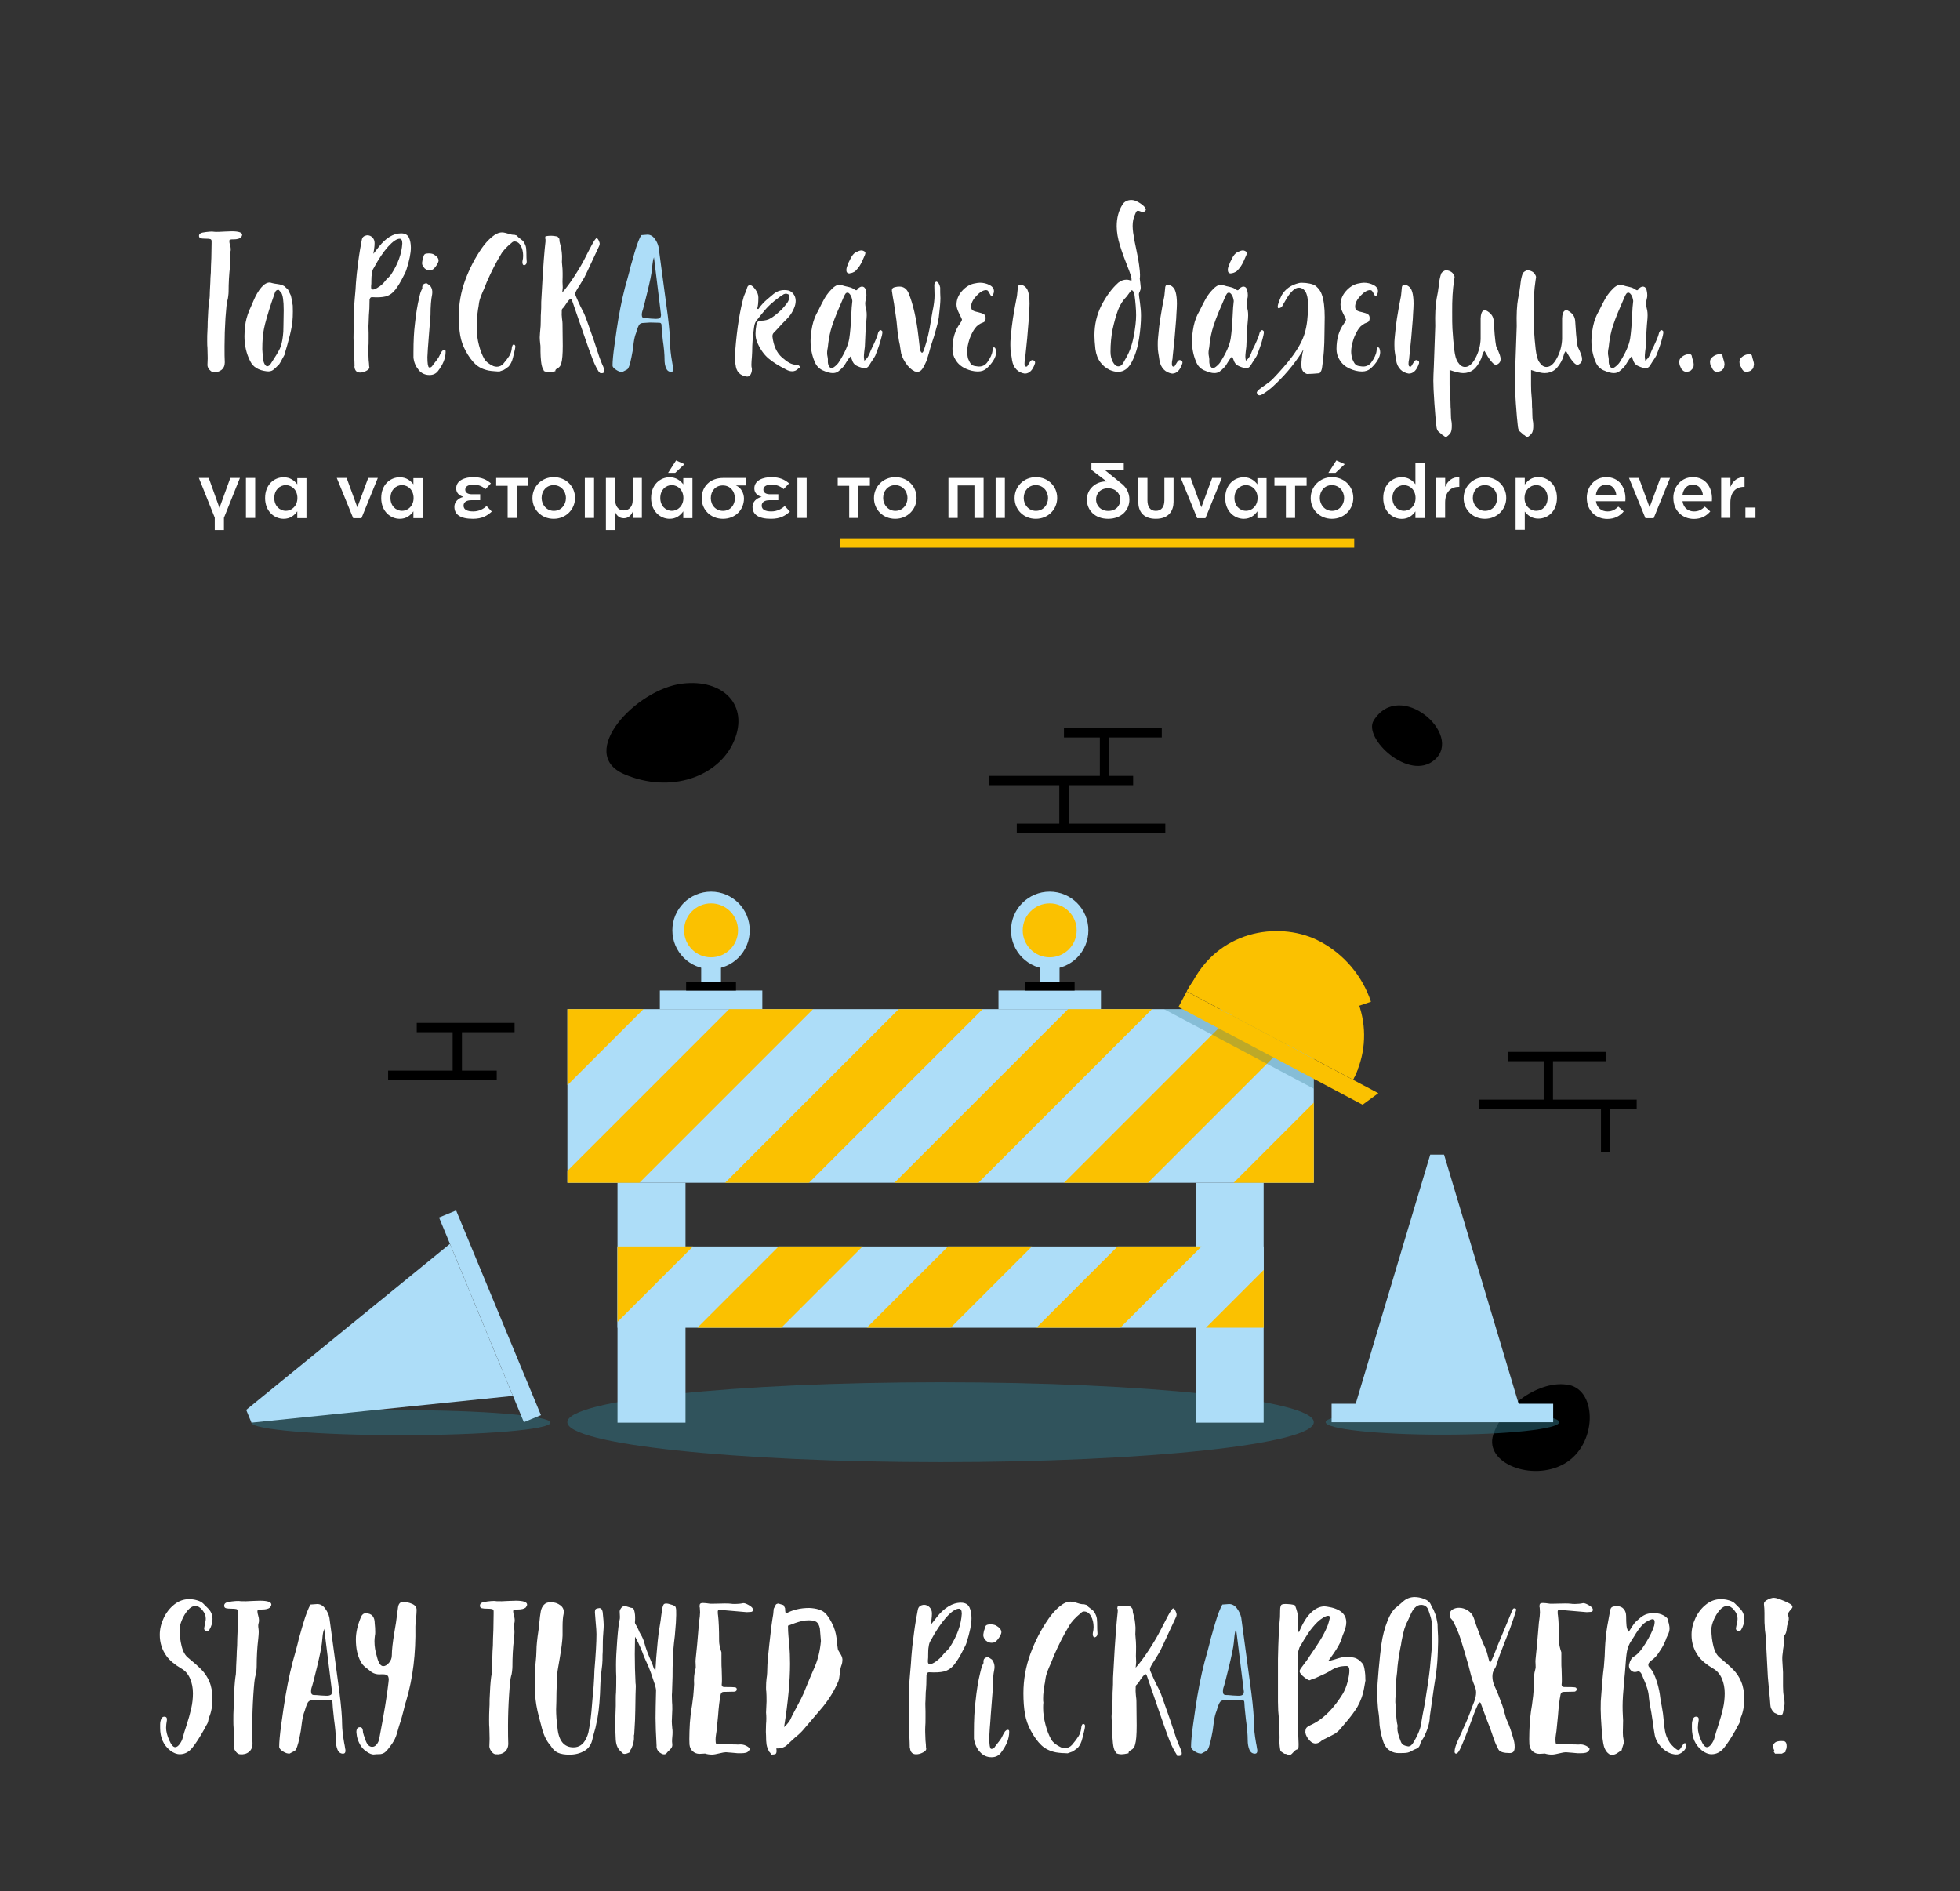 <?xml version="1.0" encoding="UTF-8"?>
<svg id="Layer_1" xmlns="http://www.w3.org/2000/svg" xmlns:xlink="http://www.w3.org/1999/xlink" version="1.1" viewBox="0 0 316.14 305.04">
  <rect x="0" y="0" width="316.14" height="305.04" fill="#333333" stroke="none"/>
  <!-- Generator: Adobe Illustrator 29.8.2, SVG Export Plug-In . SVG Version: 2.1.1 Build 3)  -->
  <defs>
    <style>
      .st0 {
        fill: none;
      }

      .st1 {
        fill: #adddf8;
      }

      .st2 {
        fill: #36bbdb;
      }

      .st3 {
        clip-path: url(#clippath-1);
      }

      .st4 {
        opacity: .5;
      }

      .st4, .st5 {
        fill: #2e7487;
        isolation: isolate;
      }

      .st5 {
        opacity: .3;
      }

      .st6 {
        fill: #fff;
      }

      .st7 {
        fill: #fbc100;
      }

      .st8 {
        clip-path: url(#clippath);
      }
    </style>
    <clipPath id="clippath">
      <rect class="st0" x="91.52" y="162.77" width="120.39" height="28.01"/>
    </clipPath>
    <clipPath id="clippath-1">
      <rect class="st0" x="99.6" y="201.05" width="104.23" height="13.11"/>
    </clipPath>
  </defs>
  <g>
    <path class="st6" d="M27.46,282.35c-1.09-.86-1.63-2.07-1.63-3.63v-.58c0-.33.07-.65.21-.96.11-.19.26-.29.46-.29.33,0,.47.2.42.58-.08.45-.13.85-.13,1.21,0,.58.17,1.25.5,2s.65,1.13.96,1.13c.25,0,.49-.17.73-.5s.4-.65.48-.96c.14-.56.33-1.2.58-1.92.36-1.11.63-2.07.81-2.88s.27-1.61.27-2.42c0-.86-.15-1.66-.46-2.38s-.78-1.27-1.42-1.63c-1.09-.64-1.88-1.31-2.38-2-.72-1-1.09-2.14-1.09-3.42,0-.92.21-1.82.63-2.71.42-.89.99-1.62,1.71-2.19.72-.57,1.52-.86,2.38-.86.44,0,.88.06,1.31.19.43.12.76.3.98.52l.79.79c.47.47.71,1.04.71,1.71,0,.58-.17,1.16-.5,1.71-.11.17-.24.25-.38.25-.17,0-.29-.06-.38-.17s-.11-.24-.08-.38l.21-1.09c.03-.11.04-.25.04-.42,0-.45-.18-.89-.54-1.34-.36-.45-.74-.67-1.13-.67-.42,0-.82.22-1.21.67-.39.45-.71.97-.96,1.57s-.38,1.11-.38,1.52c0,.95.11,1.86.33,2.73.22.88.58,1.51,1.09,1.9.83.67,1.53,1.29,2.09,1.86.56.57.99,1.22,1.29,1.94.33.78.5,1.71.5,2.8s-.18,2.13-.54,2.96c-.06.14-.1.31-.13.52s-.08.38-.17.52c-.11.17-.28.47-.5.92-.7,1.25-1.33,2.23-1.9,2.94s-1.25,1.06-2.02,1.06c-.53,0-1.06-.21-1.59-.63l.04.03Z"/>
    <path class="st6" d="M38.06,282.54c-.22-.26-.35-.54-.38-.81l.04-1.25-.04-1.79c-.03-.25-.04-.65-.04-1.21,0-.67,0-1.28.04-1.84.03-.33.04-.85.04-1.54.06-1.59.14-2.78.25-3.59.06-.25.09-.56.1-.92,0-.36.02-.64.02-.83l.08-1.67c0-.39.03-.95.08-1.67,0-.58.03-1.43.08-2.55l.04-2.55v-.42c0-.19-.08-.31-.25-.36-.17-.04-.43-.06-.79-.06-.39,0-.68-.03-.88-.08-.2-.06-.29-.19-.29-.42,0-.19.1-.35.29-.46.17-.08.47-.15.92-.21.44-.06.81-.08,1.09-.08l.42.04c.44.03,1.06.01,1.84-.04l1.21-.04c1.22,0,1.84.21,1.84.63,0,.11-.07.26-.21.46-.25.22-.68.33-1.29.33-.28,0-.47.01-.58.04s-.17.11-.17.25c0,.19.04.43.13.71.08.28.12.5.12.67,0,.2,0,.35-.04.46-.06.17-.08.31-.08.42,0,.17,0,.34.04.52.03.18.04.38.04.61s-.03.58-.08,1.08c-.17,1.39-.25,2.88-.25,4.47,0,.17-.02.42-.06.77-.04.35-.09.59-.15.73-.11.33-.22,1.36-.33,3.07-.11,1.71-.17,3.38-.17,4.99,0,1.28,0,2.23.04,2.84,0,.58-.2,1.03-.58,1.34-.39.31-.86.43-1.42.38-.22,0-.45-.13-.67-.4v-.02Z"/>
    <path class="st6" d="M45.64,282.5c-.4-.26-.61-.51-.61-.73,0-.78.11-1.98.33-3.59.28-2,.5-3.51.67-4.51.47-2.78,1.02-5.19,1.63-7.22l.33-1.25c.14-.64.31-1.27.5-1.88.06-.22.19-.71.42-1.46.22-.75.43-1.38.63-1.88.19-.5.38-.89.54-1.17l1.09-.08c.5,0,.92.24,1.27.71.35.47.58.97.69,1.5l1.63,12.11c.28,2.23.42,3.91.42,5.05,0,.72.11,1.73.33,3.01.06.25.11.57.17.96.03.08.04.2.04.33,0,.31-.13.46-.38.46-.42,0-.72-.22-.9-.65s-.27-.94-.27-1.52c0-.92-.1-2.03-.29-3.34-.03-.31-.07-.69-.12-1.15-.06-.46-.1-.98-.13-1.57,0-.28-.12-.42-.38-.42l-1.63-.04c-.19,0-.65.03-1.38.08-.28.03-.48.16-.61.4-.12.24-.23.49-.31.75s-.14.45-.17.56c-.2.47-.34,1.06-.44,1.77s-.16,1.19-.19,1.44c-.03.14-.1.5-.21,1.08s-.24,1.08-.38,1.48c-.14.4-.28.63-.42.69l-.79.42c-.33.03-.7-.09-1.11-.36l.03.02ZM53.34,273.4c.14-.1.21-.29.21-.56l-.88-7.1-.38-3.01c-.14.39-.23.83-.27,1.31-.04.49-.08.81-.1.98-.06.64-.32,1.93-.79,3.88s-.77,3.06-.88,3.34c-.06.17-.08.36-.08.58,0,.39.15.58.46.58.28,0,.67.03,1.17.08l.88.04c.31,0,.53-.05.67-.15v.03Z"/>
    <path class="st6" d="M59.06,282.48c-.42-.28-.75-.65-1-1.11s-.42-.91-.5-1.36-.1-.77-.04-.96c.06-.31.24-.46.54-.46.14,0,.25.05.33.15s.13.22.13.35c0,.22.05.48.15.77.1.29.17.51.23.65.25.83.63,1.25,1.13,1.25.28,0,.52-.13.73-.4.21-.26.34-.55.4-.86.78-4.06,1.28-7.11,1.5-9.14l.04-.42c0-.36-.08-.61-.25-.73-.17-.13-.5-.17-1-.15-.72.06-1.32-.14-1.8-.58-.11-.08-.34-.26-.69-.54s-.6-.58-.77-.92c-.53-.95-.79-2.14-.79-3.59,0-1.11.28-2.32.83-3.63.17-.39.42-.58.75-.58.97,0,1.46.54,1.46,1.63.06.5.08.96.08,1.38,0,.25,0,.42-.04.5-.06.45-.08.78-.08,1,0,.81.13,1.61.38,2.42.25,1.06.6,1.59,1.04,1.59.31,0,.61-.18.92-.54.31-.36.46-.76.46-1.21,0-.83.14-2.09.42-3.76l.25-1.5c.06-.53.17-1.35.33-2.46.08-.58.35-.88.79-.88.5,0,1,.1,1.48.31.49.21.73.54.73.98,0,.28-.03.72-.08,1.34-.08.45-.12.89-.12,1.34.08,4.34-.4,8.31-1.46,11.9-.14.39-.28.91-.42,1.54-.06.2-.15.54-.27,1.02-.12.49-.26.93-.4,1.32-.08.25-.22.7-.4,1.36-.18.65-.44,1.22-.77,1.69-.56.81-.97,1.3-1.23,1.48-.27.18-.55.27-.86.27s-.57.01-.79.04c-.36.06-.81-.11-1.34-.5h0Z"/>
    <path class="st6" d="M79.31,282.54c-.22-.26-.35-.54-.38-.81l.04-1.25-.04-1.79c-.03-.25-.04-.65-.04-1.21,0-.67.01-1.28.04-1.84.03-.33.04-.85.04-1.54.06-1.59.14-2.78.25-3.59.06-.25.09-.56.1-.92.01-.36.02-.64.02-.83l.08-1.67c0-.39.03-.95.08-1.67,0-.58.03-1.43.08-2.55l.04-2.55v-.42c0-.19-.08-.31-.25-.36-.17-.04-.43-.06-.79-.06-.39,0-.68-.03-.88-.08-.2-.06-.29-.19-.29-.42,0-.19.1-.35.29-.46.17-.08.47-.15.92-.21.44-.06.81-.08,1.09-.08l.42.04c.44.03,1.06.01,1.84-.04l1.21-.04c1.22,0,1.84.21,1.84.63,0,.11-.07.26-.21.46-.25.22-.68.33-1.29.33-.28,0-.47.01-.58.04s-.17.11-.17.25c0,.19.04.43.13.71.08.28.12.5.12.67,0,.2-.01.35-.04.46-.06.17-.08.31-.08.42,0,.17.01.34.04.52s.04.38.04.61-.03.58-.08,1.08c-.17,1.39-.25,2.88-.25,4.47,0,.17-.02.42-.06.77-.04.35-.09.59-.15.73-.11.33-.22,1.36-.33,3.07-.11,1.71-.17,3.38-.17,4.99,0,1.28.01,2.23.04,2.84,0,.58-.2,1.03-.58,1.34-.39.31-.86.43-1.42.38-.22,0-.45-.13-.67-.4v-.02Z"/>
    <path class="st6" d="M90,282.71c-.47-.21-.86-.58-1.17-1.11-.39-.44-.7-.93-.94-1.46-.24-.53-.44-1.15-.61-1.88-.06-.19-.17-.63-.35-1.32-.18-.68-.32-1.32-.42-1.92s-.16-1.15-.19-1.65c-.03-.47-.04-1.2-.04-2.17,0-1.17.03-2.05.08-2.63.11-1.06.17-1.85.17-2.38,0-.72.11-1.81.33-3.26.03-.14.06-.33.08-.56.03-.24.04-.41.04-.52.08-.89.17-1.54.25-1.96.08-.42.25-.77.5-1.04s.61-.42,1.09-.42c.61,0,1.14.17,1.59.52.44.35.61.8.5,1.36-.11.47-.17,1.17-.17,2.09v1.42c-.03.83-.18,2.06-.46,3.67-.03.2-.11.68-.25,1.44-.14.77-.21,1.48-.21,2.15-.06,1.5-.08,2.62-.08,3.34l-.04,1.29c0,.89.07,1.87.21,2.92.19,2.14,1.06,3.21,2.59,3.21.89,0,1.56-.45,2-1.34.19-.36.33-.74.42-1.13.08-.39.15-.78.21-1.17s.1-.68.13-.88c.11-.95.18-1.66.21-2.13l.12-1.42c.08-.72.14-1.36.17-1.9s.06-1,.08-1.36l.04-1.08c.22-2.62.33-4.56.33-5.84,0-.39-.04-1.04-.13-1.96-.08-.92-.12-1.43-.12-1.54,0-.31.05-.49.15-.56s.29-.12.56-.15c.28,0,.46.21.54.63.11,1.06.17,1.77.17,2.13,0,.25-.03.71-.08,1.38-.06.64-.08,1.59-.08,2.84-.03.31-.04.78-.04,1.42,0,.36-.06.96-.17,1.79-.11.89-.17,1.57-.17,2.05-.06,2.28-.21,4.11-.46,5.47-.06.28-.17.81-.33,1.59-.25.86-.4,1.43-.46,1.71-.17.92-.6,1.59-1.29,2-.7.42-1.52.63-2.46.63-.75,0-1.36-.1-1.84-.31Z"/>
    <path class="st6" d="M105.91,281.69c-.11-2-.17-3.52-.17-4.55,0-.97.03-2.46.08-4.47,0-.31-.13-.81-.38-1.5-.06-.19-.2-.63-.44-1.31-.24-.68-.49-1.3-.77-1.86-.25-.53-.46-1.04-.63-1.54-.47-1.14-.86-1.96-1.17-2.46l-.04,2.8c0,1.56.04,3.12.12,4.68.03.14.04.33.04.58l-.04,1.29-.04,2.5c0,.86-.06,2.16-.17,3.88-.06.17-.07.29-.04.38.03.61-.11,1.25-.42,1.92-.17.22-.24.42-.21.58-.39.2-.68.29-.88.29-.17,0-.29-.06-.38-.17l-.17-.17c-.53-.42-.82-1.06-.88-1.92-.06-1.11-.08-1.93-.08-2.46,0-.67.03-1.67.08-3.01v-1.09c0-.47.01-.83.04-1.08.03-.56.04-1.41.04-2.55-.03-.45-.04-1.1-.04-1.96s.06-2.18.19-3.88c.13-1.7.26-2.83.4-3.38.03-.08.04-.24.04-.46l-.04-.83c0-.17.08-.35.23-.56s.34-.31.56-.31c.17,0,.39.05.67.15s.47.15.58.15c.17,0,.29.24.38.71s.1,1.02.04,1.63c0,.08.04.2.13.33.14.22.28.49.42.79.11.31.24.57.38.79.28.45.49.95.63,1.5.14.56.4,1.29.79,2.21l.42,1c.06.11.12.29.19.52.07.24.19.44.35.61l.12-2c.17-2.12.33-3.69.5-4.72.17-1,.28-1.75.33-2.25l.17-1.13c.06-.25.12-.43.19-.54.07-.11.2-.17.4-.17.14,0,.26.01.38.04.53.14.86.25,1,.33s.22.29.25.63c.03.45.01,1.14-.04,2.09l-.17,2.09c-.2,1.53-.31,2.92-.33,4.17-.03.53-.04,1.34-.04,2.42l-.08,2.46c-.03.36-.04.68-.02.96.01.28.02.51.02.71.03.25.04.63.04,1.13l-.08,1.96c0,.25.03.65.08,1.21.03.11.04.29.04.54s-.01.5-.04.75-.04.52-.04.79l.04.42v.17c0,.22-.14.47-.42.73s-.43.42-.46.48c-.14.22-.36.29-.67.21-.64-.25-.97-.67-1-1.25h.02Z"/>
    <path class="st6" d="M113.67,282.85h-.08l-.75.04c-.42,0-.78-.13-1.09-.4-.31-.26-.49-.63-.54-1.11-.03-.44-.03-1.15,0-2.11s.08-1.79.17-2.48c.06-.58.14-1.17.25-1.75.03-.25.07-.56.12-.94.06-.38.1-.8.13-1.27l.08-1.17c-.06-.92.01-1.72.21-2.42.06-.17.07-.44.04-.81-.03-.38-.03-.65,0-.81.14-1.2.32-3.17.54-5.93.11-.72.17-1.27.17-1.63l-.04-.75c-.03-.06-.04-.14-.04-.25,0-.19.04-.33.13-.4s.22-.1.42-.1c.25,0,.64.04,1.17.12h.38l2-.04c.42,0,.74.01.96.04.14.03.36.04.67.04.44,0,.88-.04,1.29-.13.19-.03.49.07.88.29s.61.42.67.58c.03.03.04.1.04.21,0,.2-.11.31-.33.33l-.67.04-3.84-.33-.58-.04c-.19,0-.28.12-.25.38,0,.19.01.36.04.5.11.89.17,2.27.17,4.13,0,.47.12,1.09.38,1.84v1.29c0,.64.01,1.13.04,1.46l.04,1.54c0,.42-.01.72-.04.92,0,.25.14.38.42.38.97,0,1.52.01,1.63.04.25,0,.38.11.38.33,0,.2-.11.32-.33.38l-1.8.04c-.22,0-.38.12-.46.38-.2.97-.33,2.12-.42,3.42l-.25,2.5c-.03.17-.06.39-.1.67s-.06.52-.06.71c0,.36.03.58.08.67.06.08.21.12.46.12h2.21c.28,0,.53,0,.75.02.22.01.39,0,.5-.02.44,0,.85.13,1.21.38.08.06.16.12.23.21.07.08.08.18.02.29-.14.25-.33.4-.56.46-.24.06-.49.08-.77.08h-.58l-.88-.08-1-.08c-.22,0-.56.06-1,.17-.56.14-.97.21-1.25.21-.42,0-.79-.06-1.13-.17h-.04Z"/>
    <path class="st6" d="M124.02,282.44c-.19-.33-.32-.69-.38-1.06-.06-.38-.08-.86-.08-1.44-.03-.42-.04-.78-.02-1.08.01-.31.02-.57.02-.79.06-.58.06-1.2,0-1.84l.08-1.79c0-.7-.01-1.22-.04-1.59-.03-.11-.04-.32-.04-.63,0-.58.03-1.07.08-1.46.06-.36.09-.67.1-.94.01-.26.02-.48.02-.65,0-.36.03-.88.08-1.54l.25-2.42c.22-2.12.43-3.73.63-4.84l.08-.88c.17-.33.28-.55.33-.65.06-.1.19-.16.42-.19l.83.25.25.5c0,.36.04.65.12.88,1.06-.61,2.32-.92,3.8-.92,1.14.06,1.96.31,2.46.75.5.45.99,1.21,1.46,2.3.31.78.49,1.66.54,2.63l.12.88c0,.14.12.38.35.73.24.35.37.67.4.98,0,.42-.06.75-.17,1-.11.28-.19.71-.25,1.29-.06.58-.14,1.02-.25,1.29-.61,1.45-1.46,2.84-2.55,4.17l-3.13,3.67c-.28.33-.72.75-1.34,1.25l-1.13,1.04-.29.29c-.45.25-.82.38-1.13.38h-.42l.04.38c0,.33-.08.52-.25.56s-.36.06-.58.06c-.11-.19-.27-.39-.46-.58h.05ZM127.22,277.8c.15-.22.34-.58.56-1.09.64-1.2,1.11-2.09,1.42-2.69s.58-1.23.83-1.9c.31-.78.77-1.86,1.38-3.26.53-1.22.86-2.62,1-4.17l-.17-2.05c-.11-.5-.29-.84-.54-1.02s-.67-.27-1.25-.27c-.39,0-.76.04-1.11.12s-.72.2-1.11.33l-1.13.42c0,.58.03,1.17.08,1.75.06.58.1,1,.13,1.25.08,1.03.12,2.07.12,3.13,0,2.81-.32,6.22-.96,10.23.33-.31.58-.57.73-.79h.02Z"/>
    <path class="st6" d="M146.74,281.89c0-.47-.03-1.21-.08-2.21,0-.31-.02-.86-.06-1.65s-.05-1.5-.02-2.11c.03-.28.03-.54.02-.79s-.02-.47-.02-.67v-.92c0-.58.03-1.25.08-2,.06-.75.1-1.28.13-1.59.11-1.14.18-2.05.21-2.71.06-.89.19-2.16.42-3.8l.13-.96c.08-.61.24-1.5.46-2.67.06-.47.26-.76.63-.88.17-.05.29-.08.38-.08.36,0,.67.13.92.4.25.26.38.59.38.98,0,.33-.03.69-.08,1.06-.06.38-.1.65-.13.81.08-.11.42-.54,1-1.27s1.2-1.31,1.86-1.71c.65-.4,1.33-.61,2.02-.61s1.13.25,1.38.75c.22.47.33,1.06.33,1.75,0,.97-.27,2.28-.79,3.92-.08.28-.26.67-.54,1.17-.45.92-.91,1.69-1.4,2.32-.49.63-1.06,1.02-1.73,1.19-.58.14-1.38.18-2.38.12-.11,0-.19.03-.25.08-.06.06-.11.17-.17.33,0,1.14-.04,2.07-.12,2.8l-.04,1.25c-.03.42-.04.78-.02,1.09,0,.31.02.56.02.75v.92c0,.7,0,1.22-.04,1.59-.03.47,0,1.21.04,2.21.06.5.08.86.08,1.09l.04.25c0,.2-.18.39-.54.58-.36.19-.72.29-1.09.29-.61,0-.95-.36-1-1.09l-.03.02ZM151.08,267.89c.47-.35.83-.7,1.09-1.07.11-.14.28-.31.5-.52s.39-.4.5-.56c1.2-1.84,1.85-3.65,1.96-5.43,0-.56-.15-.83-.46-.83-.53,0-1.21.47-2.05,1.4-.83.93-1.67,2.18-2.5,3.74-.17.22-.28.56-.33,1-.06.28-.08.68-.08,1.21,0,.42,0,.74-.04.96v.25c0,.25.11.38.33.38.25,0,.61-.17,1.09-.52h0Z"/>
    <path class="st6" d="M158.01,282.54c-.5-.6-.81-1.3-.92-2.11v-1c0-1.98.08-3.62.25-4.93.19-1.87.44-3.41.75-4.63.03-.11.08-.31.15-.61.07-.29.16-.55.27-.77.03-.05.06-.12.1-.19.04-.07.05-.13.02-.19v-.13c0-.42.25-.65.75-.71l.63.42c.33.45.46.95.38,1.5-.2.95-.29,2.17-.29,3.67l-.29,3.72-.08,1.17c-.06.56-.11,1.39-.17,2.5,0,1.11.1,1.73.29,1.84.19,0,.33-.03.42-.1.08-.07.17-.17.25-.31.25-.31.49-.62.73-.94.24-.32.42-.65.56-.98.06-.08.1-.17.15-.25s.09-.17.15-.25c.17-.17.29-.25.38-.25.14,0,.22.03.25.08.03.06.04.14.04.25,0,1.11-.46,2.25-1.38,3.42-.36.45-.85.67-1.46.67-.78,0-1.42-.3-1.92-.9h0ZM159.03,264.63c-.26-.24-.41-.54-.44-.9.06-.45.13-.75.21-.92.06-.33.15-.55.27-.65.13-.1.35-.15.69-.15.36,0,.65.06.88.17.58.33.88.7.88,1.09,0,.17-.1.42-.29.75-.2.31-.38.54-.56.71s-.42.25-.73.25c-.33,0-.63-.12-.9-.35h-.01Z"/>
    <path class="st6" d="M171.37,282.77c-.39-.03-.74-.07-1.04-.12-.97-.19-1.76-.58-2.36-1.15s-1.16-1.34-1.69-2.32c-.47-.86-.79-1.77-.96-2.74-.17-.96-.25-2.07-.25-3.32,0-2.2.38-4.32,1.13-6.37s1.74-3.95,2.96-5.7c.5-.72,1.07-1.36,1.71-1.9s1.24-.81,1.79-.81c.19,0,.4.03.61.08.21.06.35.1.44.13.5.17.88.24,1.13.21l.46.13c.08.17.29.36.61.58s.52.42.61.58c.22.36.35.7.4,1.02.04.32.06.9.06,1.73l.04.67c0,.33-.14.54-.42.63-.14,0-.24-.07-.29-.21-.06-.14-.07-.31-.04-.5.08-.33.12-.65.12-.96,0-.67-.14-1.25-.42-1.75s-.65-.75-1.13-.75c-.17,0-.32.07-.46.21-.95.78-1.59,1.48-1.92,2.09-.83,1.36-1.66,2.96-2.46,4.8l-.5,1.25c-.19.42-.38.84-.54,1.27s-.28.84-.33,1.23c-.06.45-.11.79-.17,1.04-.03.17-.07.47-.13.92s-.08.85-.08,1.21c0,.31,0,.53.04.67-.03.2-.04.49-.04.88,0,.83.13,1.73.38,2.69s.57,1.77.96,2.44c.28.45.79.85,1.54,1.21.22.08.43.12.63.12.47,0,.86-.18,1.17-.54.45-.53.79-.98,1.02-1.36.24-.38.38-.8.44-1.27,0-.14.03-.31.1-.5s.17-.26.31-.21c.06,0,.1.04.15.1.04.07.06.13.06.19,0,.25-.08.68-.25,1.29-.03.11-.08.34-.17.69-.08.35-.19.65-.31.9s-.27.47-.44.67c-.47.36-.77.56-.88.61-.11.04-.36.13-.75.27-.17,0-.45-.01-.83-.04h-.01Z"/>
    <path class="st6" d="M189.78,282.98c-.39-.58-.76-1.31-1.11-2.17-.35-.86-.95-2.56-1.82-5.09l-1.75-5.09c-.03-.06-.06-.15-.1-.29-.04-.14-.12-.25-.23-.33-.2.11-.43.36-.71.75-.08.11-.19.27-.31.48-.12.21-.26.37-.4.48-.11.08-.17.21-.17.38v.29c-.03.25,0,.63.04,1.13.06.39.08.68.08.88l.04,3.92c0,1.48-.08,2.49-.25,3.05-.08.42-.31.72-.67.92-.31.14-.43.31-.38.5-.5.11-.88.17-1.13.17-.36,0-.67-.07-.92-.21,0-.08-.04-.18-.13-.29-.17-.25-.29-.69-.35-1.31-.07-.63-.1-1.22-.1-1.77v-.67c0-.31,0-.53-.04-.67-.06-.5-.08-.89-.08-1.17l.04-.79c.06-.47.09-.88.1-1.23,0-.35.02-.63.02-.86,0-.72,0-1.25.04-1.59.03-.33.04-.93.04-1.79.19-3.67.35-6.17.46-7.47.11-1.39.21-2.44.29-3.13.03-.33,0-.53-.08-.58l.08-.33c.33-.06.6-.08.79-.08.31,0,.56.01.77.04s.38.06.52.08c.14.14.25.28.33.42l.04.5.25,1c.03.11.07.39.12.83.06.45.07.86.04,1.25-.03.28-.02.59.02.94.04.35.06.59.06.73.03.53.03.98.02,1.36,0,.38-.02.69-.02.94l.04,1c0,.08-.03.38-.08.88.61-.67,1.32-1.61,2.11-2.82.79-1.21,1.41-2.26,1.86-3.15.36-.72.77-1.5,1.21-2.34.44-.83.74-1.25.88-1.25.11,0,.23.12.35.38.12.25.19.46.19.63,0,.14-.04.29-.13.46l-2,4.3-.54,1.13c-.14.25-.43.74-.88,1.46-.5.75-.75,1.22-.75,1.42,0,.14.04.29.12.46l.46,1.04c.19.45.43.93.71,1.46.19.33.37.72.52,1.15.15.43.26.72.31.86.84,2.31,1.54,4.38,2.13,6.22l.38.96c.03.08.12.29.27.63.15.33.23.61.23.83,0,.33-.25.46-.75.38l-.13-.17.05-.05Z"/>
    <path class="st1" d="M192.72,282.5c-.4-.26-.61-.51-.61-.73,0-.78.11-1.98.33-3.59.28-2,.5-3.51.67-4.51.47-2.78,1.02-5.19,1.63-7.22l.33-1.25c.14-.64.31-1.27.5-1.88.06-.22.19-.71.42-1.46.22-.75.43-1.38.63-1.88.19-.5.38-.89.54-1.17l1.09-.08c.5,0,.92.24,1.27.71s.58.97.69,1.5l1.63,12.11c.28,2.23.42,3.91.42,5.05,0,.72.11,1.73.33,3.01.06.25.11.57.17.96.03.08.04.2.04.33,0,.31-.13.46-.38.46-.42,0-.72-.22-.9-.65s-.27-.94-.27-1.52c0-.92-.1-2.03-.29-3.34-.03-.31-.07-.69-.12-1.15-.06-.46-.1-.98-.13-1.57,0-.28-.12-.42-.38-.42l-1.63-.04c-.19,0-.65.03-1.38.08-.28.03-.48.16-.61.4-.12.24-.23.49-.31.75s-.14.45-.17.56c-.2.47-.34,1.06-.44,1.77s-.16,1.19-.19,1.44c-.03.14-.1.5-.21,1.08s-.24,1.08-.38,1.48c-.14.4-.28.63-.42.69l-.79.42c-.33.03-.7-.09-1.11-.36l.03.02ZM200.42,273.4c.14-.1.21-.29.21-.56l-.88-7.1-.38-3.01c-.14.39-.23.83-.27,1.31-.04.49-.08.81-.1.98-.06.64-.32,1.93-.79,3.88-.47,1.95-.77,3.06-.88,3.34-.06.17-.08.36-.08.58,0,.39.15.58.46.58.28,0,.67.03,1.17.08l.88.04c.31,0,.53-.05.67-.15v.03Z"/>
    <path class="st6" d="M220.25,271c-.03.17-.1.56-.21,1.19s-.26,1.19-.44,1.69c-.18.5-.4.97-.65,1.42-.45.75-1.11,1.64-2,2.67-.03.03-.25.29-.67.79-.33.42-.72.75-1.15.98-.43.24-1.05.55-1.86.94-.36.36-.72.54-1.09.54-.31,0-.6-.14-.88-.42-.42-.42-.67-.86-.75-1.34,0-.39.06-.65.19-.79s.33-.27.61-.4.51-.24.71-.36c1.61-.89,3.12-2.45,4.51-4.68.33-.56.6-1.21.79-1.96.19-.75.29-1.35.29-1.8,0-.5-.15-.75-.46-.75-.5,0-.95.06-1.36.17-.4.11-.86.33-1.36.67-.36.22-1.14.6-2.34,1.13-.28.06-.57.17-.88.33-.14.03-.44-.14-.9-.5-.46-.36-.7-.67-.73-.92,0-.14.06-.29.17-.46.75-.97,1.25-1.67,1.5-2.09.7-1,1.26-1.85,1.69-2.55.43-.7.8-1.42,1.11-2.17.08-.19.17-.45.25-.75.08-.31.14-.53.17-.67,0-.19-.1-.29-.29-.29s-.47.1-.81.31c-.35.21-.66.45-.94.73-.56.56-1.04,1.15-1.46,1.77s-.89,1.4-1.42,2.32l-.25.83c-.03.67-.04,1.67-.04,3.01,0,.86,0,1.58.04,2.15s.04.91.04,1.02l-.08,2.21.08,2.13v1.21c0,.89.03,1.89.08,3.01,0,.56-.04.83-.12.83-.22,0-.47.17-.75.5-.17.19-.31.33-.44.4s-.29.05-.48-.06c-.17-.08-.33-.12-.5-.12l-.63-.42c-.11-.53-.17-1.04-.17-1.54,0-.19,0-.42.02-.69,0-.26,0-.56-.02-.9l-.08-1.34c0-.7-.04-1.38-.12-2.05l-.04-1.42v-6.93c.06-3.01.17-5.25.33-6.72,0-.22,0-.6.02-1.13,0-.53.1-.83.27-.92.17-.08.47-.11.92-.08.08,0,.26.01.52.04.26.03.49.08.69.17.31.81.46,1.41.46,1.79l-.04,1.29c0,.5.07.93.21,1.29.58-1.45,1.23-2.51,1.94-3.19s1.44-1.02,2.19-1.02l.38.04c2.09.31,3.13,1.16,3.13,2.55,0,.56-.2,1.25-.58,2.09l-.25.79c-.22.56-.61,1.25-1.17,2.07s-.86,1.23-.92,1.23c.06.06.4-.01,1.04-.21.83-.28,1.43-.42,1.8-.42.5,0,.93.04,1.29.12s.7.26,1,.54c.31.28.5.51.58.71.08.2.15.53.21,1,.06.31.08.75.08,1.34l.02.05Z"/>
    <path class="st6" d="M224.93,282.69c-.95-.25-1.57-.9-1.88-1.96-.36-1.14-.56-2.25-.58-3.34,0-.19-.03-.49-.08-.88l-.12-.88c-.08-.89-.13-1.77-.13-2.63,0-.75.08-1.98.23-3.67.15-1.7.3-3.06.44-4.09.19-1.36.52-2.62.98-3.78.46-1.15.97-1.91,1.52-2.28.58-.5.89-.77.92-.79.56-.53,1.21-.79,1.96-.79.47,0,.99.1,1.54.31s.92.54,1.09.98c.03.14.15.38.38.71l.42,1.04.25,1.29c0,.42.03,1.07.08,1.96.03.56,0,1.42-.04,2.59l-.04.88c-.06,1.11-.18,2.29-.38,3.53-.2,1.24-.31,1.97-.33,2.19l-.54,3.8c0,.89-.31,1.98-.92,3.26-.06.08-.17.26-.33.52-.17.27-.28.52-.33.77-.11.33-.31.54-.58.63-.25.08-.57.24-.96.46-.25.14-.58.22-.98.23s-.69.02-.86.02c-.33,0-.57-.03-.71-.08h-.02ZM228.02,280.98c.75-1.25,1.17-2.34,1.25-3.26.08-.56.24-1.39.46-2.5l.17-.96.13-.88c.39-2.39.63-4.19.71-5.39l.13-1.42c.11-1,.17-1.75.17-2.25,0-.33-.04-.92-.13-1.75.03-.14.04-.32.04-.54,0-.36-.06-.76-.19-1.19-.12-.43-.26-.84-.4-1.23-.11-.25-.26-.44-.46-.56-.19-.12-.42-.19-.67-.19-.72,0-1.32.58-1.79,1.75-.22.5-.36.81-.42.92-.2.36-.36.77-.5,1.21-.14.45-.29,1.11-.46,2-.06.45-.11.77-.17.96-.31,1.59-.49,2.91-.54,3.97,0,.06-.04.42-.13,1.09,0,.14-.02.4-.06.77-.04.38-.05.7-.02.98.03.22,0,.58-.04,1.09-.03.2-.04.52-.04.96.06.56.08.99.08,1.29.06,1.14.15,1.98.29,2.5l-.04.42c0,.5.17,1.17.5,2,.11.33.26.56.46.67.19.11.46.2.79.25.33,0,.63-.24.88-.71h0Z"/>
    <path class="st6" d="M234.62,282.52c0-.45.21-1.13.65-2.05.43-.92.67-1.46.73-1.63.56-1.17,1.02-2.28,1.38-3.34.08-.19.22-.55.42-1.07.19-.51.29-.99.29-1.44,0-.31-.07-.64-.21-1-.25-.58-.47-1.22-.65-1.92s-.3-1.15-.35-1.38c-.53-1.84-.95-3.26-1.27-4.26s-.73-1.98-1.23-2.92c-.06-.11-.15-.24-.29-.38s-.22-.29-.25-.46v-.21c0-.47.22-.79.67-.96.22-.11.5-.17.83-.17.5,0,.97.15,1.42.44.44.29.75.66.92,1.11.11.28.25.7.42,1.25.56,1.56,1.02,2.73,1.38,3.51.14.25.26.54.35.88.1.33.16.57.19.71.08.36.18.68.29.96.17-.08.57-.97,1.21-2.67l2-4.8c.11-.25.21-.49.29-.71s.15-.38.21-.46c.06-.08.12-.13.21-.13.22,0,.33.08.33.25-.08.31-.23.77-.44,1.4s-.41,1.2-.6,1.73l-.71,1.8c-.67,1.67-1.13,2.92-1.38,3.76-.11.39-.25.7-.42.92-.19.31-.29.68-.29,1.13,0,.58.14,1.16.42,1.71.28.58.67,1.56,1.17,2.92.17.5.28.88.33,1.13.17.67.33,1.17.5,1.5.31.67.61,1.54.92,2.63.17.5.25.99.25,1.46,0,.36-.06.62-.19.77-.12.15-.33.23-.6.23-.97,0-1.57-.18-1.8-.54-.31-.56-.57-1.15-.79-1.79-.36-1.11-.74-2.14-1.13-3.09l-.88-2.38c0-.14-.06-.25-.17-.33s-.21-.04-.29.12c-.39.83-.71,1.61-.96,2.34l-.63,1.71c-.45,1.17-.83,2.14-1.17,2.9-.33.77-.61,1.15-.83,1.15-.17,0-.25-.11-.25-.33h0Z"/>
    <path class="st6" d="M249.14,282.85h-.08l-.75.04c-.42,0-.78-.13-1.09-.4-.31-.26-.49-.63-.54-1.11-.03-.44-.03-1.15,0-2.11s.08-1.79.17-2.48c.06-.58.14-1.17.25-1.75.03-.25.07-.56.12-.94.06-.38.1-.8.13-1.27l.08-1.17c-.06-.92,0-1.72.21-2.42.06-.17.07-.44.04-.81-.03-.38-.03-.65,0-.81.14-1.2.32-3.17.54-5.93.11-.72.17-1.27.17-1.63l-.04-.75c-.03-.06-.04-.14-.04-.25,0-.19.04-.33.13-.4s.22-.1.42-.1c.25,0,.64.04,1.17.12h.38l2-.04c.42,0,.74.01.96.04.14.03.36.04.67.04.44,0,.88-.04,1.29-.13.19-.03.49.07.88.29.39.22.61.42.67.58.03.03.04.1.04.21,0,.2-.11.31-.33.33l-.67.04-3.84-.33-.58-.04c-.19,0-.28.12-.25.38,0,.19,0,.36.04.5.11.89.17,2.27.17,4.13,0,.47.12,1.09.38,1.84v1.29c0,.64,0,1.13.04,1.46l.04,1.54c0,.42,0,.72-.04.92,0,.25.14.38.42.38.97,0,1.52.01,1.63.04.25,0,.38.11.38.33,0,.2-.11.32-.33.38l-1.8.04c-.22,0-.38.12-.46.38-.2.97-.33,2.12-.42,3.42l-.25,2.5c-.03.17-.06.39-.1.67-.04.28-.06.52-.06.71,0,.36.03.58.08.67.06.08.21.12.46.12h2.21c.28,0,.53,0,.75.02.22.01.39,0,.5-.02.44,0,.85.13,1.21.38.08.06.16.12.23.21.07.08.08.18.02.29-.14.25-.33.4-.56.46-.24.06-.49.08-.77.08h-.58l-.88-.08-1-.08c-.22,0-.56.06-1,.17-.56.14-.97.21-1.25.21-.42,0-.79-.06-1.13-.17h-.04Z"/>
    <path class="st6" d="M259.52,282.9c-.13-.08-.26-.21-.4-.38-.2-.28-.33-.57-.42-.88-.08-.31-.15-.7-.21-1.17-.25-2.48-.35-4.49-.29-6.05.17-2.5.33-4.37.5-5.59.11-1.28.17-2.23.17-2.84.06-1.28.18-2.52.38-3.71l.46-2.51c.06-.31.17-.5.35-.58s.44-.12.77-.12c.44,0,.8.15,1.06.44s.4.69.4,1.19c0,.61.02,1.12.06,1.52s.16.73.35.98c.14-.19.33-.48.56-.86.24-.38.47-.66.69-.86.11-.11.33-.3.65-.56s.65-.45.98-.56.72-.17,1.17-.17c.61,0,1.15.13,1.63.4.47.26.71.56.71.9,0,.08.02.18.06.29.04.11.06.2.06.25.06.28.08.49.08.63,0,.36-.1.72-.29,1.09-.17.33-.28.6-.33.79-.06.14-.15.34-.27.61-.13.26-.24.48-.35.65-.08.11-.22.33-.42.65-.19.32-.4.59-.61.81s-.44.42-.69.58c-.11.08-.22.19-.31.31-.1.12-.15.26-.15.4s.04.25.12.33c.31.31.55.65.73,1.02.18.38.37.86.56,1.44.28.97.44,1.77.5,2.38,0,.11.08.6.25,1.46.17.89.26,1.57.29,2.04.06.78.14,1.46.25,2.03s.32,1.11.63,1.61c.14.28.39.58.75.92.36.33.61.5.75.5s.29-.12.44-.38c.15-.25.28-.44.38-.58.1-.14.22-.18.35-.12.08.08.13.18.13.29,0,.39-.19.75-.56,1.06-.38.32-.76.47-1.15.44-.81-.06-1.55-.42-2.23-1.09-.68-.67-1.08-1.42-1.19-2.25-.08-.42-.18-1.07-.29-1.96-.14-1.03-.31-2-.5-2.92,0-.03-.04-.35-.12-.96-.03-.83-.31-1.82-.83-2.96-.06-.11-.13-.3-.23-.56s-.22-.46-.35-.58c-.14-.12-.32-.15-.54-.06-.36.11-.67.04-.94-.21s-.37-.57-.31-.96c.17-.67.43-1.1.79-1.29.58-.33,1.22-1.06,1.9-2.17.68-1.11,1.13-2.04,1.36-2.8.06-.28.08-.47.08-.58,0-.42-.19-.56-.58-.42-.58.2-1.08.52-1.48.96-.4.45-.83,1.04-1.27,1.8l-.46.71c-.33.5-.56,1.05-.67,1.65-.11.6-.19,1.4-.25,2.4-.03.53-.1,1.32-.21,2.38-.17,1.84-.25,3.19-.25,4.05,0,.58.01,1.09.04,1.52s.04.7.04.81l-.04,2c0,.39.04.79.13,1.21.06.22.02.5-.1.83s-.2.6-.23.79c-.17.08-.39.22-.67.42s-.56.29-.83.29c-.22,0-.4-.04-.52-.12l-.02-.02Z"/>
    <path class="st6" d="M274.53,282.35c-1.09-.86-1.63-2.07-1.63-3.63v-.58c0-.33.07-.65.21-.96.11-.19.26-.29.46-.29.33,0,.47.2.42.58-.08.45-.13.85-.13,1.21,0,.58.17,1.25.5,2s.65,1.13.96,1.13c.25,0,.49-.17.73-.5.24-.33.4-.65.48-.96.14-.56.33-1.2.58-1.92.36-1.11.63-2.07.81-2.88s.27-1.61.27-2.42c0-.86-.15-1.66-.46-2.38s-.78-1.27-1.42-1.63c-1.09-.64-1.88-1.31-2.38-2-.72-1-1.09-2.14-1.09-3.42,0-.92.21-1.82.63-2.71.42-.89.99-1.62,1.71-2.19s1.52-.86,2.38-.86c.44,0,.88.06,1.31.19.43.12.76.3.98.52l.79.79c.47.47.71,1.04.71,1.71,0,.58-.17,1.16-.5,1.71-.11.17-.24.25-.38.25-.17,0-.29-.06-.38-.17s-.11-.24-.08-.38l.21-1.09c.03-.11.04-.25.04-.42,0-.45-.18-.89-.54-1.34-.36-.45-.74-.67-1.13-.67-.42,0-.82.22-1.21.67-.39.45-.71.97-.96,1.57s-.38,1.11-.38,1.52c0,.95.11,1.86.33,2.73.22.88.58,1.51,1.09,1.9.83.67,1.53,1.29,2.09,1.86.56.57.99,1.22,1.29,1.94.33.78.5,1.71.5,2.8s-.18,2.13-.54,2.96c-.06.14-.1.31-.13.52s-.08.38-.17.52c-.11.17-.28.47-.5.92-.7,1.25-1.33,2.23-1.9,2.94s-1.25,1.06-2.02,1.06c-.53,0-1.06-.21-1.59-.63l.04.03Z"/>
    <path class="st6" d="M286.84,276.59c-.11-.08-.24-.15-.4-.21-.15-.05-.26-.11-.31-.17-.36-.36-.56-.76-.58-1.21-.03-.53-.1-1.32-.21-2.38-.03-.33-.07-.77-.12-1.29-.06-.53-.1-1.15-.13-1.88-.14-2.78-.25-4.75-.33-5.89-.08-.47-.12-.93-.12-1.38-.03-.22-.04-.56-.04-1v-1c0-.5-.03-.96-.08-1.38v-.08c0-.14.03-.25.1-.33s.16-.17.27-.25c.47-.28.89-.42,1.25-.42.17,0,.42.06.75.17,1.14.42,1.84.75,2.09,1,.19.19.19.39,0,.58l-.25.29c-.31.33-.39.67-.25,1,.03.08.04.21.04.38s-.05.4-.15.71-.15.53-.15.67c-.03.31-.07.56-.13.77s-.17.4-.33.56c-.06.06-.08.18-.08.38l.04.67c0,.39-.04.79-.13,1.21,0,.14-.02.34-.06.6-.04.27-.06.51-.06.73,0,.25.01.56.04.92.03.36.06.82.08,1.38v2.25c0,.61.04,1.17.13,1.67.08.25.12.58.12,1,0,.25-.01.4-.04.46l-.21,1.13c-.08.31-.22.46-.42.46-.11,0-.22-.04-.33-.12h0ZM286.22,282.73l-.13-.21.13-.08-.17-.42c-.06-.17-.08-.28-.08-.33,0-.19.1-.39.29-.58.19-.19.56-.29,1.09-.29.28,0,.46.03.54.08.19.11.29.36.29.75,0,.22-.03.39-.08.5-.11.17-.15.32-.12.46-.22.06-.42.14-.58.25h-1.09s-.03-.07-.08-.13h-.01Z"/>
  </g>
  <g>
    <g>
      <g>
        <path class="st6" d="M33.8,59.67c-.2-.24-.32-.49-.34-.75l.04-1.15-.04-1.65c-.03-.23-.04-.6-.04-1.11,0-.61,0-1.17.04-1.68.02-.31.04-.78.04-1.42.05-1.46.13-2.55.23-3.29.05-.23.08-.51.1-.84,0-.33.02-.59.02-.77l.08-1.53c0-.36.02-.87.08-1.53,0-.54.03-1.31.08-2.34l.04-2.34v-.38c0-.18-.08-.29-.23-.33-.15-.04-.4-.06-.73-.06-.36,0-.63-.02-.8-.08-.18-.05-.27-.18-.27-.38,0-.18.09-.32.27-.42.15-.08.43-.14.84-.19s.74-.08,1-.08l.38.04c.41.03.97,0,1.68-.04l1.11-.04c1.12,0,1.68.19,1.68.57,0,.1-.06.24-.19.42-.23.2-.63.31-1.19.31-.26,0-.43,0-.54.04-.1.03-.15.1-.15.23,0,.18.04.4.11.65.08.26.12.46.12.61,0,.18,0,.32-.04.42-.05.15-.08.28-.08.38,0,.15,0,.31.04.48.02.17.04.35.04.56s-.03.54-.08,1c-.15,1.28-.23,2.64-.23,4.1,0,.15-.02.39-.06.71s-.08.54-.13.67c-.1.31-.2,1.24-.31,2.81-.1,1.57-.15,3.1-.15,4.57,0,1.17,0,2.04.04,2.6,0,.54-.18.94-.54,1.23-.36.28-.79.4-1.3.34-.2,0-.41-.12-.61-.36v.02Z"/>
        <path class="st6" d="M41.4,59.39c-.45-.25-.8-.64-1.05-1.15-.61-1.2-.92-2.54-.92-4.02,0-.56.04-1.11.11-1.65.08-.79.31-1.65.69-2.56.08-.15.3-.66.67-1.53s.78-1.57,1.24-2.11c.46-.54.91-.8,1.34-.8.1,0,.23.03.38.08.15.05.47.11.94.17.47.06.84.19,1.09.36l.57.54.46.96.15.69.15.92c.05,1.33,0,2.42-.15,3.29-.15.87-.4,1.89-.73,3.06l-.34,1.15c0,.08,0,.15-.04.21-.03.06-.04.12-.04.17l-.38.69c-.18.36-.34.65-.5.88-.43.46-.78.78-1.03.96-.26.18-.59.24-1,.19-.64-.08-1.18-.24-1.63-.5h.02ZM43.53,58.89c.84-1.28,1.38-2.16,1.61-2.66s.4-1.19.5-2.09c.05-.36.08-.89.08-1.61l.04-2.49c0-1.53-.14-2.49-.42-2.87-.08-.05-.15-.13-.23-.25-.08-.12-.15-.17-.23-.17-.28,0-.47.18-.57.54-.08.23-.26.75-.54,1.57-.61,1.86-1.01,3.25-1.19,4.17-.18.84-.27,1.94-.27,3.29,0,.26.05.79.15,1.61,0,.26.07.51.21.77.14.26.29.38.44.38.1,0,.24-.06.42-.19Z"/>
        <path class="st6" d="M57.19,59.08c0-.43-.03-1.11-.08-2.03,0-.28-.02-.78-.06-1.51s-.04-1.37-.02-1.93c.03-.25.03-.5.02-.73s-.02-.43-.02-.61v-.84c0-.54.03-1.15.08-1.84.05-.69.09-1.17.11-1.46.1-1.05.17-1.88.19-2.49.05-.82.18-1.98.38-3.48l.12-.88c.08-.56.22-1.38.42-2.45.05-.43.24-.7.57-.8.15-.05.27-.08.34-.08.33,0,.61.12.84.36s.34.54.34.9c0,.31-.03.63-.08.98-.05.34-.09.59-.12.75.08-.1.38-.49.92-1.17.54-.68,1.1-1.2,1.7-1.57.6-.37,1.22-.56,1.86-.56s1.03.23,1.26.69c.2.43.31.97.31,1.61,0,.89-.24,2.09-.73,3.6-.08.26-.24.61-.5,1.07-.41.84-.84,1.55-1.28,2.12-.45.57-.98.94-1.59,1.09-.54.13-1.26.17-2.18.11-.1,0-.18.03-.23.08-.05.05-.1.15-.15.31,0,1.05-.04,1.9-.11,2.57l-.04,1.15c-.03.38-.03.71-.02,1,0,.28.02.51.02.69v.84c0,.64,0,1.12-.04,1.45-.03.43,0,1.11.04,2.03.05.46.08.79.08,1l.04.23c0,.18-.17.36-.5.54s-.66.27-1,.27c-.56,0-.87-.33-.92-1h.03ZM61.17,46.24c.43-.32.77-.64,1-.98.1-.13.25-.29.46-.48.2-.19.36-.36.46-.52,1.1-1.68,1.7-3.34,1.8-4.98,0-.51-.14-.77-.42-.77-.48,0-1.11.43-1.88,1.28-.77.86-1.53,2-2.3,3.43-.15.2-.26.51-.31.92-.05.26-.08.63-.08,1.11,0,.38,0,.68-.04.88v.23c0,.23.1.34.31.34.23,0,.56-.16,1-.48v.02Z"/>
        <path class="st6" d="M67.53,59.67c-.46-.55-.74-1.19-.84-1.93v-.92c0-1.81.08-3.32.23-4.52.18-1.71.41-3.13.69-4.25.02-.1.07-.29.13-.56s.15-.5.25-.71c.02-.05.06-.11.1-.17.04-.06.04-.12.02-.17v-.11c0-.38.23-.6.69-.65l.57.38c.31.41.42.87.34,1.38-.18.87-.27,1.99-.27,3.37l-.27,3.41-.08,1.07c-.05.51-.1,1.28-.15,2.3,0,1.02.09,1.58.27,1.68.18,0,.31-.03.38-.1.08-.06.15-.16.23-.29.23-.28.45-.57.67-.86s.39-.59.52-.9c.05-.08.1-.15.13-.23.04-.08.08-.15.13-.23.15-.15.27-.23.34-.23.13,0,.2.03.23.08.03.05.04.13.04.23,0,1.02-.42,2.07-1.26,3.14-.33.41-.78.61-1.34.61-.71,0-1.3-.27-1.76-.82h.01ZM68.47,43.25c-.24-.22-.38-.49-.4-.82.05-.41.11-.69.19-.84.05-.31.13-.5.25-.59.11-.09.33-.13.63-.13.33,0,.6.05.8.15.54.31.8.64.8,1,0,.15-.09.38-.27.69-.18.28-.35.5-.52.65s-.39.23-.67.23c-.31,0-.58-.11-.82-.33h0Z"/>
        <path class="st6" d="M79.78,59.88c-.36-.02-.68-.06-.96-.11-.89-.18-1.61-.53-2.16-1.05s-1.07-1.23-1.55-2.12c-.43-.79-.73-1.63-.88-2.51-.15-.88-.23-1.9-.23-3.04,0-2.02.34-3.96,1.03-5.84s1.59-3.62,2.72-5.23c.46-.66.98-1.24,1.57-1.74s1.14-.75,1.65-.75c.18,0,.36.03.56.08.19.05.33.09.4.11.46.15.8.22,1.03.19l.42.12c.08.15.26.33.56.54.29.2.48.38.56.54.2.33.33.65.36.94.04.29.06.82.06,1.59l.04.61c0,.31-.13.5-.38.57-.13,0-.22-.06-.27-.19-.05-.13-.06-.28-.04-.46.08-.31.11-.6.11-.88,0-.61-.13-1.15-.38-1.61-.26-.46-.6-.69-1.03-.69-.15,0-.29.06-.42.19-.87.71-1.46,1.35-1.76,1.91-.77,1.25-1.52,2.72-2.26,4.4l-.46,1.15c-.18.38-.34.77-.5,1.17-.15.4-.26.77-.31,1.13-.05.41-.1.73-.15.96-.03.15-.06.43-.11.84s-.08.78-.08,1.11c0,.28.01.49.04.61-.03.18-.04.45-.04.8,0,.77.11,1.59.34,2.47.23.88.52,1.63.88,2.24.25.41.73.78,1.42,1.11.2.08.4.11.57.11.43,0,.79-.17,1.07-.5.41-.48.72-.9.94-1.24s.35-.73.4-1.17c0-.13.03-.28.1-.46.06-.18.16-.24.29-.19.05,0,.1.03.13.1.04.06.06.12.06.17,0,.23-.08.63-.23,1.19-.03.1-.08.31-.15.63-.08.32-.17.59-.29.82-.11.23-.25.43-.4.61-.43.33-.7.52-.8.56-.1.04-.33.12-.69.25-.15,0-.41,0-.77-.04h0Z"/>
        <path class="st6" d="M96.66,60.08c-.36-.54-.7-1.2-1.01-1.99-.32-.79-.88-2.35-1.67-4.67l-1.61-4.67s-.06-.14-.1-.27-.11-.23-.21-.31c-.18.1-.4.33-.65.69-.08.1-.17.25-.29.44s-.24.34-.36.44c-.1.08-.15.19-.15.34v.27c-.03.23-.01.57.04,1.03.05.36.08.63.08.8l.04,3.6c0,1.35-.08,2.28-.23,2.79-.08.38-.28.66-.61.84-.28.13-.4.28-.34.46-.46.1-.8.15-1.03.15-.33,0-.61-.06-.84-.19,0-.08-.04-.17-.11-.27-.15-.23-.26-.63-.33-1.21-.06-.57-.1-1.12-.1-1.63v-.61c0-.28-.01-.48-.04-.61-.05-.46-.08-.82-.08-1.07l.04-.73c.05-.43.08-.81.1-1.13.01-.32.02-.58.02-.79,0-.66.01-1.15.04-1.45s.04-.85.04-1.65c.18-3.37.32-5.65.42-6.85.1-1.28.19-2.23.27-2.87.02-.31,0-.48-.08-.54l.08-.31c.31-.05.55-.08.73-.08.28,0,.52,0,.71.04s.35.05.48.08c.13.13.23.26.31.38l.04.46.23.92c.03.1.06.36.12.77.05.41.06.79.04,1.15-.03.26-.02.54.02.86.04.32.06.54.06.67.02.48.03.9.02,1.24s-.02.63-.02.86l.04.92c0,.08-.03.34-.08.8.56-.61,1.21-1.47,1.93-2.58s1.29-2.07,1.7-2.89c.33-.66.7-1.38,1.11-2.14.41-.77.68-1.15.8-1.15.1,0,.21.12.33.34.11.23.17.42.17.57,0,.13-.04.27-.12.42l-1.84,3.94-.5,1.03c-.13.23-.4.68-.8,1.34-.46.69-.69,1.12-.69,1.3,0,.13.04.27.11.42l.42.96c.18.41.4.86.65,1.34.18.31.34.66.48,1.05.14.4.24.66.29.78.77,2.12,1.42,4.02,1.95,5.7l.34.88c.02.08.11.27.25.57.14.31.21.56.21.77,0,.31-.23.42-.69.34l-.12-.15v.06Z"/>
        <path class="st1" d="M99.36,59.64c-.37-.24-.56-.47-.56-.67,0-.71.1-1.81.31-3.29.25-1.84.46-3.22.61-4.13.43-2.55.93-4.76,1.49-6.62l.31-1.15c.13-.59.28-1.16.46-1.72.05-.2.18-.65.38-1.34s.4-1.26.57-1.72c.18-.46.34-.82.5-1.07l1-.08c.46,0,.85.22,1.17.65s.53.89.63,1.38l1.49,11.1c.25,2.04.38,3.59.38,4.63,0,.66.1,1.58.31,2.76.05.23.1.52.15.88.02.08.04.18.04.31,0,.28-.11.42-.34.42-.38,0-.66-.2-.82-.59-.17-.4-.25-.86-.25-1.4,0-.84-.09-1.86-.27-3.06-.03-.28-.06-.63-.11-1.05s-.09-.9-.11-1.44c0-.25-.11-.38-.34-.38l-1.49-.04c-.18,0-.6.03-1.26.08-.26.03-.44.15-.56.36-.11.22-.21.45-.29.69-.08.24-.13.42-.15.52-.18.43-.31.98-.4,1.63-.09.65-.15,1.09-.17,1.32-.03.13-.09.46-.19,1-.1.54-.22.99-.34,1.36-.13.37-.26.58-.38.63l-.73.38c-.31.02-.65-.08-1.01-.33l-.03-.02ZM106.43,51.29c.13-.09.19-.26.19-.52l-.8-6.51-.34-2.76c-.13.36-.21.76-.25,1.21s-.07.75-.1.9c-.05.59-.29,1.77-.73,3.56-.43,1.79-.7,2.81-.8,3.06-.05.15-.08.33-.08.54,0,.36.14.54.42.54.25,0,.61.03,1.07.08l.8.04c.28,0,.48-.04.61-.13h.01Z"/>
        <path class="st6" d="M118.6,58.74l-.04-1.23.04-1.07c.28-3.5.74-6.38,1.38-8.65.08-.2.17-.42.27-.65.1-.23.19-.48.27-.77.08-.25.23-.38.46-.38s.51.22.84.67c.33.45.5.89.5,1.32,0,.82-.06,1.42-.19,1.8.13.1.22.09.27-.04.38-.54.84-1.03,1.38-1.49.54-.46.87-.74,1-.84.59-.48,1.28-.69,2.07-.61.43.03.79.2,1.07.54.28.33.42.73.42,1.19,0,.38-.09.78-.27,1.19-.26.64-.63,1.2-1.11,1.68-.66.66-1.15,1.17-1.45,1.53l-.73.77c-.13.13-.19.32-.19.57.18,1.51.69,2.63,1.53,3.37.43.38.83.68,1.19.88s.77.32,1.23.34c.23,0,.4.11.5.34-.03.08-.07.13-.13.15-.06.03-.11.05-.13.08-.28.31-.61.46-1,.46-.33,0-.68-.1-1.03-.31-1.17-.59-2.11-1.18-2.81-1.78s-1.28-1.41-1.74-2.43c-.23-.46-.34-.98-.34-1.57,0-.41.05-.89.15-1.46.08-.41.32-.61.73-.61.64,0,1.2-.15,1.68-.46.48-.31,1.03-.75,1.65-1.34.31-.33.57-.64.8-.94.23-.29.36-.55.38-.78.05-.15.08-.27.08-.34,0-.2-.06-.34-.19-.4-.13-.06-.26-.1-.38-.1-.08,0-.19.03-.34.08-.43.26-.93.61-1.49,1.07-.51.41-.97.84-1.38,1.3-.41.46-.94,1.12-1.61,1.99-.15.23-.26.55-.31.96-.2,1.38-.31,2.71-.31,3.98l-.04.77c-.05.56-.08.98-.08,1.26,0,.26.01.42.04.5s.04.18.04.31c0,.31-.08.59-.23.84-.15.23-.34.33-.57.31-1.15-.15-1.76-.82-1.84-1.99h-.04Z"/>
        <path class="st6" d="M132.73,59.75c-.64-.29-1.08-.77-1.34-1.44-.43-1.02-.65-2.13-.65-3.33,0-.64.09-1.43.27-2.37.2-.94.52-1.77.96-2.49.41-.84.73-1.48.98-1.91.24-.43.54-.85.9-1.26.59-.69,1.11-1.03,1.57-1.03.15,0,.31.04.46.11.23.08.56.16.98.25s.76.24,1.01.44c.2.15.36.13.46-.08.05-.1.15-.2.31-.29.15-.09.28-.13.38-.13.15,0,.29.05.4.15s.19.23.21.38c.03.1.05.23.08.38s.04.34.04.57c0,.13-.03.33-.1.59-.06.27-.1.48-.1.63,0,.26.04.52.11.8.13.43.17.98.11,1.65-.13,1.33-.22,2.83-.27,4.52-.03.2-.06.48-.1.82-.04.34-.06.62-.06.82,0,.13.02.34.08.65.23-.18.41-.38.56-.61.14-.23.29-.55.44-.96.15-.36.28-.63.38-.8.05-.13.18-.41.38-.84.2-.43.36-.87.46-1.3.1-.2.18-.33.23-.36.05-.04.13-.06.23-.06.15.1.23.19.23.27,0,.18-.03.38-.08.59-.05.22-.09.36-.12.44-.18.74-.5,1.68-.96,2.83-.2.36-.41.68-.61.96l-.46.73c-.23.26-.47.37-.73.34-.54-.13-.96-.28-1.28-.46-.32-.18-.54-.48-.67-.92-.03-.08-.06-.16-.1-.25-.04-.09-.08-.19-.13-.29-.23.23-.46.54-.69.94-.23.4-.4.65-.5.75-.31.33-.58.58-.82.75s-.53.25-.86.25c-.43,0-.97-.15-1.61-.44h.02ZM134.76,59.02c.28-.24.48-.48.61-.71.89-1.4,1.43-2.63,1.61-3.68.15-1,.25-2.17.31-3.52.05-1.15.11-2,.19-2.56-.05-.41-.16-.74-.33-1-.17-.25-.33-.37-.48-.34-.13,0-.24.07-.33.21s-.15.24-.17.29l-.61,1.42c-.77,1.74-1.29,3.13-1.57,4.17-.23.89-.38,1.79-.46,2.68-.03.1-.05.25-.08.44s-.04.36-.04.52c0,.18.02.4.08.65.05.26.06.45.04.57v.15c0,.28.06.53.19.75s.25.33.38.33c.15,0,.37-.12.65-.36h.01ZM136.52,43.54c0-.25.08-.54.23-.84l.08-.27s.15-.31.38-.77c.23-.46.5-.78.8-.96.41-.2.71-.31.92-.31.18,0,.36.06.54.19.08.03.11.09.11.19,0,.18-.09.45-.27.8-.05.13-.14.33-.27.61s-.27.54-.44.79c-.17.24-.38.49-.63.75l-.15.11c-.26.13-.43.2-.52.21-.09,0-.19.03-.29.06-.33,0-.5-.19-.5-.57h.01Z"/>
        <path class="st6" d="M147.47,59.85c-.51-.23-.99-.69-1.44-1.38-.45-.69-.7-1.33-.75-1.91-.1-.74-.19-1.25-.27-1.53-.03-.18-.08-.5-.15-.96s-.13-.87-.15-1.23c-.05-.69-.14-1.44-.27-2.24-.13-.8-.2-1.33-.23-1.59-.15-.82-.26-1.43-.31-1.84-.03-.1-.04-.23-.04-.38,0-.23.14-.38.42-.46.28-.08.55-.11.8-.11.66,0,1.15.34,1.46,1.03.74,1.79,1.28,4.15,1.61,7.08.08.74.15,1.34.21,1.8.06.46.18.71.36.77.1,0,.22-.19.34-.57.48-1.38.85-2.95,1.11-4.71l.23-1.34c.23-1.05.34-1.93.34-2.64l-.04-1.61c0-.33.11-.54.34-.61.31.1.51.42.61.96,0,.64,0,1.06.02,1.26,0,.2.02.36.02.46,0,.33-.03.79-.08,1.38l-.19,1.76c-.15.82-.29,1.42-.42,1.8-.18.71-.46,1.62-.84,2.72l-.34,1.23c-.13.46-.26.87-.38,1.23-.23.54-.45.96-.67,1.28s-.49.48-.82.48c-.13,0-.29-.04-.5-.11l.02-.02Z"/>
        <path class="st6" d="M155.72,59.44c-.7-.32-1.23-.79-1.59-1.4-.33-.51-.5-1.1-.5-1.76,0-1.63.4-2.99,1.19-4.06.05-.08.12-.19.21-.33.09-.14.13-.26.13-.36,0-.05-.15-.36-.44-.94-.29-.57-.44-1.05-.44-1.44,0-.79.28-1.51.84-2.16s1.2-1.07,1.91-1.24c.46-.1.8-.15,1.03-.15.54,0,1.05.12,1.53.36s.73.58.73,1.01c0,.23-.08.46-.23.69l-.19.12c-.1-.13-.2-.28-.29-.46s-.17-.31-.25-.4-.18-.13-.31-.13c-.46,0-.98.31-1.55.92-.57.61-.86,1.19-.86,1.72,0,.23.05.41.15.54.13.15.45.28.96.38.43.1.75.21.94.33.19.12.29.33.29.63,0,.38-.13.61-.38.69-.59.2-1.04.53-1.36.98s-.61,1.01-.86,1.7c-.26.82-.38,1.48-.38,1.99,0,.15,0,.34.04.57.02.23.06.43.11.61.03.05.09.19.19.42s.23.41.38.54c.15.13.33.2.54.23.31.05.52.08.65.08.56,0,1.01-.23,1.34-.69.51-.71.79-1.34.84-1.88,0-.13.02-.25.06-.36s.1-.17.17-.17c.13.03.2.09.23.19.08.18.12.38.12.61,0,.41-.15.85-.44,1.32-.29.47-.66.9-1.09,1.28-.36.33-.83.5-1.42.5-.64,0-1.31-.16-2.01-.48h.01Z"/>
        <path class="st6" d="M163.95,59.6c-.37-.37-.61-.87-.71-1.51-.03-.15-.05-.33-.08-.54-.03-.2-.06-.43-.11-.69-.05-.25-.08-.65-.08-1.19,0-.41,0-.77.04-1.09s.05-.59.08-.82l.11-1.07c.08-.71.24-1.79.5-3.22l.34-1.76.11-1.11c0-.46.15-.69.46-.69.1,0,.23.04.38.11.43.2.72.56.86,1.07s.21,1.15.21,1.91c0,.38-.03.93-.08,1.65l-.04.8c-.15,2.07-.34,4.12-.57,6.16,0,.15-.02.31-.06.48s-.06.34-.06.52c0,.15,0,.27.04.36.02.09.1.15.23.17.1,0,.17-.04.21-.13.04-.09.07-.15.1-.17l.38-.61c.18-.18.36-.2.54-.08.18.08.24.23.19.46-.36,1.1-.91,1.65-1.65,1.65-.54-.08-.99-.3-1.36-.67h.02Z"/>
        <path class="st6" d="M178.92,59.62c-.52-.23-1-.62-1.42-1.17s-.7-1.27-.82-2.16c-.1-.92-.15-1.65-.15-2.18,0-1.74.37-3.34,1.11-4.82.79-1.53,1.7-2.76,2.72-3.68.41-.33.86-.5,1.34-.5.23,0,.5.06.8.19.03-.28,0-.55-.08-.8s-.17-.51-.27-.77c-.66-1.66-1.17-3.04-1.51-4.15s-.52-2.14-.52-3.08c0-1.35.31-2.51.92-3.48.15-.25.36-.45.61-.57.25-.13.54-.19.84-.19.33,0,.71.12,1.13.36s.75.49.98.75c.08.1.14.2.19.31.05.1.04.2-.04.31-.15.15-.29.23-.42.23-.08,0-.2-.04-.36-.11s-.31-.11-.44-.11c-.1,0-.19.05-.25.15-.06.1-.13.26-.21.46-.26.54-.38,1.15-.38,1.84,0,.31.03.66.08,1.07.18,1.12.34,2.02.5,2.68.05.28.12.63.21,1.05.09.42.17.91.25,1.47.1.71.15,1.24.15,1.57,0,.28,0,.5-.04.65.03.28.06.56.1.84.04.28.06.49.06.61,0,.2-.05.41-.15.61-.1.2-.15.34-.15.42,0,.15.06.61.17,1.38s.17,1.48.17,2.14c0,1.05-.1,2.27-.31,3.66s-.59,2.64-1.15,3.73c-.56,1.1-1.31,1.65-2.26,1.65-.41,0-.87-.11-1.4-.34v-.02ZM181.19,58.51c.2-.38.32-.59.34-.61.61-1,1.05-2.19,1.32-3.6.27-1.4.4-2.55.4-3.45s-.09-2.07-.27-3.37c-.05-.33-.19-.56-.42-.69-.15.13-.3.29-.44.5-.14.2-.26.37-.36.5-.64.64-1.11,1.37-1.42,2.2s-.6,1.87-.88,3.12c-.23,1.17-.34,2.39-.34,3.64,0,.61.13,1.16.38,1.63s.55.71.88.71.6-.19.8-.57h0Z"/>
        <path class="st6" d="M187.72,59.6c-.37-.37-.61-.87-.71-1.51-.03-.15-.05-.33-.08-.54-.03-.2-.06-.43-.11-.69-.05-.25-.08-.65-.08-1.19,0-.41,0-.77.04-1.09s.05-.59.08-.82l.11-1.07c.08-.71.24-1.79.5-3.22l.34-1.76.11-1.11c0-.46.15-.69.46-.69.1,0,.23.04.38.11.43.2.72.56.86,1.07s.21,1.15.21,1.91c0,.38-.03.93-.08,1.65l-.04.8c-.15,2.07-.34,4.12-.57,6.16,0,.15-.02.31-.06.48s-.06.34-.06.52c0,.15,0,.27.04.36.02.09.1.15.23.17.1,0,.17-.04.21-.13.04-.09.07-.15.1-.17l.38-.61c.18-.18.36-.2.54-.08.18.08.24.23.19.46-.36,1.1-.91,1.65-1.65,1.65-.54-.08-.99-.3-1.36-.67h.02Z"/>
        <path class="st6" d="M194.25,59.75c-.64-.29-1.09-.77-1.34-1.44-.43-1.02-.65-2.13-.65-3.33,0-.64.09-1.43.27-2.37.2-.94.52-1.77.96-2.49.41-.84.73-1.48.98-1.91.24-.43.54-.85.9-1.26.59-.69,1.11-1.03,1.57-1.03.15,0,.31.04.46.11.23.08.56.16.98.25s.76.24,1.01.44c.2.15.36.13.46-.08.05-.1.15-.2.31-.29.15-.09.28-.13.38-.13.15,0,.29.05.4.15.11.1.18.23.21.38.03.1.05.23.08.38.02.15.04.34.04.57,0,.13-.03.33-.1.59-.06.27-.1.48-.1.63,0,.26.04.52.11.8.13.43.17.98.12,1.65-.13,1.33-.22,2.83-.27,4.52-.03.2-.06.48-.1.82-.04.34-.06.62-.06.82,0,.13.03.34.08.65.23-.18.42-.38.56-.61s.29-.55.44-.96c.15-.36.28-.63.38-.8.05-.13.18-.41.38-.84.2-.43.36-.87.46-1.3.1-.2.18-.33.23-.36.05-.04.13-.06.23-.06.15.1.23.19.23.27,0,.18-.03.38-.08.59-.05.22-.09.36-.11.44-.18.74-.5,1.68-.96,2.83-.21.36-.41.68-.61.96l-.46.73c-.23.26-.47.37-.73.34-.54-.13-.96-.28-1.28-.46-.32-.18-.54-.48-.67-.92-.03-.08-.06-.16-.1-.25-.04-.09-.08-.19-.13-.29-.23.23-.46.54-.69.94-.23.4-.4.65-.5.75-.31.33-.58.58-.82.75s-.53.25-.86.25c-.43,0-.97-.15-1.61-.44h0ZM196.28,59.02c.28-.24.49-.48.61-.71.89-1.4,1.43-2.63,1.61-3.68.15-1,.25-2.17.31-3.52.05-1.15.11-2,.19-2.56-.05-.41-.16-.74-.33-1-.17-.25-.33-.37-.48-.34-.13,0-.24.07-.33.21s-.15.24-.17.29l-.61,1.42c-.77,1.74-1.29,3.13-1.57,4.17-.23.89-.38,1.79-.46,2.68-.03.1-.05.25-.08.44s-.04.36-.04.52c0,.18.03.4.08.65.05.26.06.45.04.57v.15c0,.28.06.53.19.75s.25.33.38.33c.15,0,.37-.12.65-.36h.01ZM198.04,43.54c0-.25.08-.54.23-.84l.08-.27.38-.77c.23-.46.5-.78.8-.96.41-.2.71-.31.92-.31.18,0,.36.06.54.19.08.03.12.09.12.19,0,.18-.09.45-.27.8-.05.13-.14.33-.27.61s-.27.54-.44.79-.38.49-.63.75l-.15.11c-.26.13-.43.2-.52.21-.09,0-.18.03-.29.06-.33,0-.5-.19-.5-.57h0Z"/>
        <path class="st6" d="M202.79,63.52l-.08-.19c0-.13.15-.31.44-.56.29-.24.62-.48.98-.71.56-.41.92-.69,1.07-.84,1.33-1.38,2.41-2.63,3.25-3.75,1-1.35,1.67-2.61,2.01-3.77s.52-2.61.52-4.35c0-.79-.06-1.38-.19-1.76-.1-.38-.27-.68-.5-.88s-.49-.31-.77-.31c-.36,0-.7.17-1.03.5-.33.31-.64.7-.92,1.17-.28.47-.47.8-.57.98-.03.05-.08.15-.17.31-.09.15-.22.26-.4.31-.23.1-.34.04-.34-.19,0-.2.08-.52.25-.96.17-.43.3-.74.4-.92.59-1,1.52-1.65,2.79-1.95.08-.03.24-.04.5-.04.38,0,.79.04,1.22.13.43.09.77.22,1,.4.49.43.8.89.96,1.38.31.87.46,2.08.46,3.64l-.04,2.72c0,1.89-.13,3.68-.38,5.36-.05.43-.19.75-.42.96-.84.08-1.52.12-2.03.12-.38-.13-.64-.36-.77-.69-.08-.2-.12-.47-.12-.8,0-.28.02-.61.06-1s.07-.65.1-.8l.19-.65c-.08.08-.17.22-.27.42-1.35,2.12-2.99,4.03-4.9,5.74-.33.28-.69.56-1.09.82-.4.27-.67.4-.82.4-.18,0-.31-.08-.38-.23h-.01Z"/>
        <path class="st6" d="M217.66,59.44c-.7-.32-1.23-.79-1.59-1.4-.33-.51-.5-1.1-.5-1.76,0-1.63.4-2.99,1.19-4.06.05-.08.12-.19.21-.33.09-.14.13-.26.13-.36,0-.05-.15-.36-.44-.94-.29-.57-.44-1.05-.44-1.44,0-.79.28-1.51.84-2.16s1.2-1.07,1.91-1.24c.46-.1.8-.15,1.03-.15.54,0,1.05.12,1.53.36s.73.58.73,1.01c0,.23-.08.46-.23.69l-.19.12c-.1-.13-.2-.28-.29-.46s-.17-.31-.25-.4-.18-.13-.31-.13c-.46,0-.98.31-1.55.92-.57.61-.86,1.19-.86,1.72,0,.23.05.41.15.54.13.15.45.28.96.38.43.1.75.21.94.33.19.12.29.33.29.63,0,.38-.13.61-.38.69-.59.2-1.04.53-1.36.98s-.61,1.01-.86,1.7c-.26.82-.38,1.48-.38,1.99,0,.15,0,.34.04.57s.06.43.12.61c.02.05.09.19.19.42s.23.41.38.54c.15.13.33.2.54.23.31.05.52.08.65.08.56,0,1.01-.23,1.34-.69.51-.71.79-1.34.84-1.88,0-.13.02-.25.06-.36s.1-.17.17-.17c.13.03.2.09.23.19.08.18.12.38.12.61,0,.41-.15.85-.44,1.32-.29.47-.66.9-1.09,1.28-.36.33-.83.5-1.42.5-.64,0-1.31-.16-2.01-.48h0Z"/>
        <path class="st6" d="M225.89,59.6c-.37-.37-.61-.87-.71-1.51-.03-.15-.05-.33-.08-.54-.03-.2-.06-.43-.11-.69-.05-.25-.08-.65-.08-1.19,0-.41,0-.77.04-1.09s.05-.59.08-.82l.11-1.07c.08-.71.24-1.79.5-3.22l.34-1.76.11-1.11c0-.46.15-.69.46-.69.1,0,.23.04.38.11.43.2.72.56.86,1.07s.21,1.15.21,1.91c0,.38-.03.93-.08,1.65l-.04.8c-.15,2.07-.34,4.12-.57,6.16,0,.15-.02.31-.06.48s-.06.34-.06.52c0,.15,0,.27.04.36.02.09.1.15.23.17.1,0,.17-.04.21-.13.04-.09.07-.15.1-.17l.38-.61c.18-.18.36-.2.54-.08.18.08.24.23.19.46-.36,1.1-.91,1.65-1.65,1.65-.54-.08-.99-.3-1.36-.67h.02Z"/>
        <path class="st6" d="M232.68,70.18c-.28-.26-.47-.42-.57-.5-.23-.13-.37-.42-.42-.88-.1-.82-.21-2.07-.33-3.75s-.17-2.9-.17-3.64c0-.51.03-1.28.08-2.3l.23-6.51c-.05-1.86.02-3.36.23-4.48.18-.89.27-1.42.27-1.57.03-.13.07-.45.13-.98.06-.52.17-1,.33-1.44.03-.1.13-.22.31-.34.18-.13.33-.19.46-.19.23,0,.46.06.69.17.23.11.39.26.5.44.03.05.06.12.12.21.05.09.08.19.08.29l-.08.5c-.23,1.46-.33,3.17-.31,5.13,0,1.2,0,2.09.04,2.68.08,1.25.17,2.37.29,3.35s.31,1.67.59,2.05c.33.51.71.77,1.15.77.61,0,1.17-.47,1.68-1.42.51-.94.79-1.97.84-3.06v-3.33c0-.31.05-.61.15-.9.1-.29.28-.44.54-.44.13,0,.28.06.46.19.31.2.54.43.69.67.15.24.24.53.27.86.03.59.08,1.31.15,2.16.08.86.15,1.47.23,1.86.05.2.15.45.31.73.1.23.2.47.29.73s.13.49.13.69c0,.36-.15.63-.46.8-.1.08-.19.11-.27.11-.31,0-.7-.37-1.19-1.11-.13-.18-.24-.36-.34-.55-.1-.19-.22-.39-.34-.59-.15.15-.26.35-.33.59-.06.24-.12.44-.17.59-.38.87-.81,1.49-1.28,1.86s-1.03.55-1.67.55c-.46,0-1.19-.17-2.18-.5v2.34c0,.82.03,1.43.08,1.84.05.38.08.98.08,1.8.03.2.04.5.04.88,0,.66.04,1.16.12,1.49.02.15.04.37.04.65,0,.48-.06.84-.17,1.07s-.35.47-.71.73c-.1.05-.29-.05-.57-.31h-.04Z"/>
        <path class="st6" d="M245.82,70.18c-.28-.26-.47-.42-.57-.5-.23-.13-.37-.42-.42-.88-.1-.82-.21-2.07-.33-3.75s-.17-2.9-.17-3.64c0-.51.03-1.28.08-2.3l.23-6.51c-.05-1.86.02-3.36.23-4.48.18-.89.27-1.42.27-1.57.03-.13.07-.45.13-.98.06-.52.17-1,.33-1.44.03-.1.13-.22.31-.34.18-.13.33-.19.46-.19.23,0,.46.06.69.17.23.11.39.26.5.44.03.05.06.12.12.21.05.09.08.19.08.29l-.08.5c-.23,1.46-.33,3.17-.31,5.13,0,1.2,0,2.09.04,2.68.08,1.25.17,2.37.29,3.35s.31,1.67.59,2.05c.33.51.71.77,1.15.77.61,0,1.17-.47,1.68-1.42.51-.94.79-1.97.84-3.06v-3.33c0-.31.05-.61.15-.9.1-.29.28-.44.54-.44.13,0,.28.06.46.19.31.2.54.43.69.67.15.24.24.53.27.86.03.59.08,1.31.15,2.16.08.86.15,1.47.23,1.86.05.2.15.45.31.73.1.23.2.47.29.73s.13.49.13.69c0,.36-.15.63-.46.8-.1.08-.19.11-.27.11-.31,0-.7-.37-1.19-1.11-.13-.18-.24-.36-.34-.55-.1-.19-.22-.39-.34-.59-.15.15-.26.35-.33.59-.06.24-.12.44-.17.59-.38.87-.81,1.49-1.28,1.86s-1.03.55-1.67.55c-.46,0-1.19-.17-2.18-.5v2.34c0,.82.03,1.43.08,1.84.05.38.08.98.08,1.8.03.2.04.5.04.88,0,.66.04,1.16.12,1.49.02.15.04.37.04.65,0,.48-.06.84-.17,1.07s-.35.47-.71.73c-.1.05-.29-.05-.57-.31h-.04Z"/>
        <path class="st6" d="M258.68,59.75c-.64-.29-1.09-.77-1.34-1.44-.43-1.02-.65-2.13-.65-3.33,0-.64.09-1.43.27-2.37.2-.94.52-1.77.96-2.49.41-.84.73-1.48.98-1.91.24-.43.54-.85.9-1.26.59-.69,1.11-1.03,1.57-1.03.15,0,.31.04.46.11.23.08.56.16.98.25s.76.24,1.01.44c.2.15.36.13.46-.08.05-.1.15-.2.31-.29.15-.09.28-.13.38-.13.15,0,.29.05.4.15.11.1.18.23.21.38.03.1.05.23.08.38.02.15.04.34.04.57,0,.13-.03.33-.1.59-.06.27-.1.48-.1.63,0,.26.04.52.11.8.13.43.17.98.12,1.65-.13,1.33-.22,2.83-.27,4.52-.03.2-.06.48-.1.82s-.06.62-.06.82c0,.13.03.34.08.65.23-.18.42-.38.56-.61.14-.23.29-.55.44-.96.15-.36.28-.63.38-.8.05-.13.18-.41.38-.84s.36-.87.46-1.3c.1-.2.18-.33.23-.36.05-.04.13-.06.23-.06.15.1.23.19.23.27,0,.18-.03.38-.08.59-.05.22-.09.36-.11.44-.18.74-.5,1.68-.96,2.83-.21.36-.41.68-.61.96l-.46.73c-.23.26-.47.37-.73.34-.54-.13-.96-.28-1.28-.46s-.54-.48-.67-.92c-.03-.08-.06-.16-.1-.25s-.08-.19-.13-.29c-.23.23-.46.54-.69.94-.23.4-.4.65-.5.75-.31.33-.58.58-.82.75-.24.17-.53.25-.86.25-.43,0-.97-.15-1.61-.44h0ZM260.71,59.02c.28-.24.49-.48.61-.71.89-1.4,1.43-2.63,1.61-3.68.15-1,.25-2.17.31-3.52.05-1.15.11-2,.19-2.56-.05-.41-.16-.74-.33-1-.17-.25-.33-.37-.48-.34-.13,0-.24.07-.33.21s-.15.24-.17.29l-.61,1.42c-.77,1.74-1.29,3.13-1.57,4.17-.23.89-.38,1.79-.46,2.68-.03.1-.05.25-.08.44s-.04.36-.04.52c0,.18.03.4.08.65.05.26.06.45.04.57v.15c0,.28.06.53.19.75s.25.33.38.33c.15,0,.37-.12.65-.36h.01Z"/>
        <path class="st6" d="M271.45,59.75c-.19-.14-.33-.34-.4-.59l-.08-.15c-.08-.23-.11-.43-.11-.61,0-.25.06-.46.19-.61.36-.41.83-.64,1.42-.69.13,0,.23.04.31.12.08.08.11.17.11.27.03.15.08.36.17.63.09.27.13.49.13.67,0,.23-.03.4-.08.5s-.12.2-.21.29-.16.16-.21.21l-.27.11c-.15.05-.28.08-.38.08-.21,0-.4-.07-.59-.21v-.02ZM276.44,59.79c-.13-.11-.22-.25-.29-.42s-.13-.29-.21-.36c-.08-.23-.12-.43-.12-.61,0-.25.06-.46.19-.61.36-.41.83-.64,1.42-.69.13,0,.23.04.31.12.08.08.12.17.12.27.03.15.08.36.17.63.09.27.13.49.13.67,0,.03-.04.23-.11.61l-.38.38-.27.11c-.15.05-.28.08-.38.08-.25,0-.45-.06-.57-.17h-.01ZM281.19,59.79c-.13-.11-.22-.25-.29-.42s-.13-.29-.21-.36c-.08-.23-.12-.43-.12-.61,0-.25.06-.46.19-.61.36-.41.83-.64,1.42-.69.13,0,.23.04.31.12.08.08.12.17.12.27.03.15.08.36.17.63.09.27.13.49.13.67,0,.03-.04.23-.12.61l-.38.38-.27.11c-.15.05-.28.08-.38.08-.26,0-.45-.06-.58-.17h0Z"/>
      </g>
      <g>
        <path class="st6" d="M32.08,77.09h1.59l1.73,4.83,1.75-4.83h1.55l-2.58,6.43v1.97h-1.48v-2l-2.56-6.4Z"/>
        <path class="st6" d="M39.67,77.09h1.49v6.45h-1.49v-6.45Z"/>
        <path class="st6" d="M47.95,82.47c-.48.67-1.15,1.21-2.2,1.21-1.51,0-2.99-1.21-2.99-3.34v-.02c0-2.14,1.45-3.34,2.99-3.34,1.06,0,1.73.54,2.2,1.14v-1h1.48v6.45h-1.48v-1.1ZM47.97,80.33v-.02c0-1.25-.88-2.06-1.87-2.06s-1.86.79-1.86,2.06v.02c0,1.25.85,2.06,1.86,2.06s1.87-.83,1.87-2.06Z"/>
        <path class="st6" d="M54.32,77.09h1.59l1.73,4.74,1.75-4.74h1.55l-2.64,6.49h-1.33s-2.65-6.49-2.65-6.49Z"/>
        <path class="st6" d="M66.68,82.47c-.48.67-1.15,1.21-2.2,1.21-1.51,0-2.99-1.21-2.99-3.34v-.02c0-2.14,1.45-3.34,2.99-3.34,1.06,0,1.73.54,2.2,1.14v-1h1.48v6.45h-1.48v-1.1ZM66.71,80.33v-.02c0-1.25-.88-2.06-1.87-2.06s-1.86.79-1.86,2.06v.02c0,1.25.85,2.06,1.86,2.06s1.87-.83,1.87-2.06Z"/>
        <path class="st6" d="M74.76,80.13c-.72-.18-1.18-.66-1.18-1.35,0-1.33,1.45-1.82,2.76-1.82s2.16.4,2.84,1.01c-.05.06-.83.88-.87.92-.62-.52-1.21-.72-1.98-.72-.57,0-1.29.17-1.29.81,0,.52.49.74,1.06.74h1.35v.96h-1.42c-.73,0-1.26.28-1.26.88,0,.65.61.93,1.55.93s1.66-.4,2.16-.87l.84.89c-.71.65-1.53,1.17-3.04,1.17-2.09,0-2.99-.72-2.99-1.94,0-.79.63-1.4,1.45-1.59v-.02h.02Z"/>
        <path class="st6" d="M81.89,78.36h-1.86v-1.27h5.19v1.27h-1.86v5.18h-1.48v-5.18h.01Z"/>
        <path class="st6" d="M85.88,80.35v-.02c0-1.84,1.46-3.37,3.44-3.37s3.43,1.5,3.43,3.34v.02c0,1.83-1.46,3.36-3.45,3.36s-3.42-1.5-3.42-3.33ZM91.28,80.35v-.02c0-1.14-.82-2.08-1.98-2.08s-1.94.93-1.94,2.05v.02c0,1.12.82,2.08,1.97,2.08s1.95-.94,1.95-2.05Z"/>
        <path class="st6" d="M94.33,77.09h1.49v6.45h-1.49v-6.45Z"/>
        <path class="st6" d="M97.73,85.49v-8.4h1.49v3.47c0,1.01.44,1.77,1.39,1.77.84,0,1.44-.6,1.44-1.6v-3.64h1.48v6.45h-1.48v-1c-.22.5-.65,1.05-1.43,1.05-.83,0-1.23-.59-1.4-1.03v2.93h-1.49Z"/>
        <path class="st6" d="M110.21,82.47c-.48.67-1.15,1.21-2.2,1.21-1.51,0-2.99-1.21-2.99-3.34v-.02c0-2.14,1.45-3.34,2.99-3.34,1.06,0,1.73.54,2.2,1.14v-1h1.48v6.45h-1.48v-1.1ZM110.23,80.33v-.02c0-1.25-.88-2.06-1.87-2.06s-1.86.79-1.86,2.06v.02c0,1.25.85,2.06,1.86,2.06s1.87-.83,1.87-2.06ZM109.06,74.27l1.34.6-1.49,1.4h-1.15l1.29-2h.01Z"/>
        <path class="st6" d="M120.3,78.3h-1.61c.82.33,1.31,1.23,1.31,2.11,0,1.82-1.4,3.27-3.39,3.27s-3.43-1.46-3.43-3.32,1.35-3.27,3.44-3.27h3.69v1.21h-.01ZM118.53,80.34c0-1.11-.76-2.04-1.94-2.04s-1.94.9-1.94,2.04.79,2.06,1.97,2.06,1.92-.94,1.92-2.06h0Z"/>
        <path class="st6" d="M122.85,80.13c-.72-.18-1.18-.66-1.18-1.35,0-1.33,1.45-1.82,2.76-1.82s2.16.4,2.84,1.01c-.05.06-.83.88-.87.92-.62-.52-1.21-.72-1.98-.72-.57,0-1.29.17-1.29.81,0,.52.49.74,1.06.74h1.35v.96h-1.42c-.73,0-1.26.28-1.26.88,0,.65.61.93,1.55.93s1.66-.4,2.16-.87l.84.89c-.71.65-1.53,1.17-3.04,1.17-2.09,0-2.99-.72-2.99-1.94,0-.79.63-1.4,1.45-1.59v-.02h.02Z"/>
        <path class="st6" d="M128.62,77.09h1.49v6.45h-1.49v-6.45Z"/>
        <path class="st6" d="M136.98,78.36h-1.86v-1.27h5.19v1.27h-1.86v5.18h-1.48v-5.18h0Z"/>
        <path class="st6" d="M140.97,80.35v-.02c0-1.84,1.46-3.37,3.44-3.37s3.43,1.5,3.43,3.34v.02c0,1.83-1.46,3.36-3.45,3.36s-3.42-1.5-3.42-3.33ZM146.37,80.35v-.02c0-1.14-.82-2.08-1.98-2.08s-1.94.93-1.94,2.05v.02c0,1.12.82,2.08,1.97,2.08s1.95-.94,1.95-2.05Z"/>
        <path class="st6" d="M152.99,77.09h5.66v6.45h-1.48v-5.24h-2.7v5.24h-1.49v-6.45h0Z"/>
        <path class="st6" d="M160.59,77.09h1.49v6.45h-1.49v-6.45Z"/>
        <path class="st6" d="M163.65,80.35v-.02c0-1.84,1.46-3.37,3.44-3.37s3.43,1.5,3.43,3.34v.02c0,1.83-1.46,3.36-3.45,3.36s-3.42-1.5-3.42-3.33ZM169.04,80.35v-.02c0-1.14-.82-2.08-1.98-2.08s-1.94.93-1.94,2.05v.02c0,1.12.82,2.08,1.97,2.08s1.95-.94,1.95-2.05Z"/>
        <path class="st6" d="M180.94,78.03c.65.52,1.23,1.4,1.23,2.55,0,1.71-1.31,3.1-3.44,3.1s-3.42-1.39-3.42-3.1,1.45-2.92,3.03-2.92c.06,0,.11,0,.17.01l-2.47-1.89v-1.16h5.22v1.22h-3.02l2.69,2.19h.01ZM180.7,80.59c0-.95-.72-1.83-1.97-1.83s-1.94.85-1.94,1.81.73,1.84,1.97,1.84,1.94-.84,1.94-1.82Z"/>
        <path class="st6" d="M189.29,80.96c0,1.37-.73,2.72-2.86,2.72s-2.83-1.32-2.83-2.71v-3.88h1.48v3.63c0,1.01.43,1.68,1.35,1.68s1.38-.67,1.38-1.68v-3.63h1.48s0,3.87,0,3.87Z"/>
        <path class="st6" d="M190.45,77.09h1.59l1.73,4.74,1.75-4.74h1.55l-2.64,6.49h-1.33l-2.65-6.49Z"/>
        <path class="st6" d="M202.81,82.47c-.48.67-1.15,1.21-2.2,1.21-1.51,0-2.99-1.21-2.99-3.34v-.02c0-2.14,1.45-3.34,2.99-3.34,1.06,0,1.73.54,2.2,1.14v-1h1.48v6.45h-1.48v-1.1ZM202.84,80.33v-.02c0-1.25-.88-2.06-1.87-2.06s-1.86.79-1.86,2.06v.02c0,1.25.85,2.06,1.86,2.06s1.87-.83,1.87-2.06Z"/>
        <path class="st6" d="M207.42,78.36h-1.86v-1.27h5.19v1.27h-1.86v5.18h-1.48v-5.18h0Z"/>
        <path class="st6" d="M211.41,80.35v-.02c0-1.84,1.46-3.37,3.44-3.37s3.43,1.5,3.43,3.34v.02c0,1.83-1.46,3.36-3.45,3.36s-3.42-1.5-3.42-3.33ZM216.8,80.35v-.02c0-1.14-.82-2.08-1.98-2.08s-1.94.93-1.94,2.05v.02c0,1.12.82,2.08,1.97,2.08s1.95-.94,1.95-2.05ZM215.56,74.27l1.34.6-1.49,1.4h-1.15l1.29-2h.01Z"/>
        <path class="st6" d="M223.11,80.33v-.02c0-2.15,1.45-3.34,2.99-3.34,1.06,0,1.75.54,2.2,1.14v-3.47h1.48v8.91h-1.48v-1.07c-.48.67-1.14,1.21-2.2,1.21-1.51,0-2.99-1.2-2.99-3.34v-.02ZM228.32,80.33v-.02c0-1.25-.88-2.06-1.87-2.06s-1.86.78-1.86,2.06v.02c0,1.25.84,2.06,1.86,2.06s1.87-.83,1.87-2.06Z"/>
        <path class="st6" d="M231.62,77.09h1.48v1.45c.4-.98,1.15-1.62,2.28-1.57v1.56h-.09c-1.31,0-2.2.84-2.2,2.55v2.45h-1.48v-6.45h0Z"/>
        <path class="st6" d="M236.08,80.35v-.02c0-1.84,1.46-3.37,3.44-3.37s3.43,1.5,3.43,3.34v.02c0,1.82-1.46,3.36-3.45,3.36s-3.42-1.5-3.42-3.33ZM241.48,80.35v-.02c0-1.14-.82-2.08-1.98-2.08s-1.94.93-1.94,2.05v.02c0,1.12.83,2.08,1.97,2.08,1.21,0,1.95-.94,1.95-2.05Z"/>
        <path class="st6" d="M244.46,77.09h1.48v1.07c.48-.68,1.15-1.21,2.19-1.21,1.51,0,3,1.2,3,3.34v.02c0,2.15-1.46,3.34-3,3.34-1.06,0-1.73-.54-2.19-1.14v2.95h-1.48v-8.4.03ZM249.62,80.33v-.02c0-1.25-.83-2.06-1.84-2.06s-1.88.83-1.88,2.06v.02c0,1.25.87,2.06,1.88,2.06s1.84-.79,1.84-2.06Z"/>
        <path class="st6" d="M255.94,80.34v-.02c0-1.86,1.31-3.36,3.15-3.36,2.05,0,3.09,1.61,3.09,3.47,0,.13-.01.27-.02.42h-4.74c.16,1.06.89,1.64,1.86,1.64.73,0,1.22-.27,1.75-.77l.87.77c-.62.73-1.45,1.21-2.64,1.21-1.86,0-3.31-1.35-3.31-3.34v-.02ZM260.71,79.87c-.1-.95-.66-1.7-1.64-1.7-.92,0-1.54.68-1.67,1.7h3.31Z"/>
        <path class="st6" d="M262.75,77.09h1.59l1.73,4.74,1.75-4.74h1.55l-2.64,6.49h-1.33l-2.65-6.49Z"/>
        <path class="st6" d="M269.9,80.34v-.02c0-1.86,1.31-3.36,3.15-3.36,2.05,0,3.09,1.61,3.09,3.47,0,.13-.01.27-.02.42h-4.74c.16,1.06.89,1.64,1.86,1.64.73,0,1.22-.27,1.75-.77l.87.77c-.62.73-1.45,1.21-2.64,1.21-1.86,0-3.31-1.35-3.31-3.34v-.02ZM274.68,79.87c-.1-.95-.66-1.7-1.64-1.7-.92,0-1.54.68-1.67,1.7h3.31Z"/>
        <path class="st6" d="M277.63,77.09h1.48v1.45c.4-.98,1.15-1.62,2.28-1.57v1.56h-.09c-1.31,0-2.2.84-2.2,2.55v2.45h-1.48v-6.45h.01Z"/>
        <path class="st6" d="M281.53,81.87h1.62v1.67h-1.62v-1.67Z"/>
      </g>
    </g>
    <rect class="st7" x="135.56" y="86.83" width="82.87" height="1.5"/>
  </g>
  <g>
    <path d="M253.08,223.4c-4.64-.98-10.82,3.48-12.24,8.06-1.42,4.59,6.31,7.55,11.45,4.65,5.34-3.01,5.39-11.74.8-12.72h0Z"/>
    <rect class="st1" x="106.43" y="159.77" width="16.53" height="3"/>
    <rect x="110.67" y="158.44" width="8.04" height="1.33"/>
    <rect class="st1" x="113.1" y="152.68" width="3.19" height="5.76"/>
    <path class="st1" d="M120.93,150.06c0,3.45-2.79,6.24-6.24,6.24s-6.24-2.79-6.24-6.24,2.79-6.24,6.24-6.24,6.24,2.79,6.24,6.24Z"/>
    <path class="st7" d="M119.04,150.06c0,2.4-1.95,4.35-4.35,4.35s-4.35-1.95-4.35-4.35,1.95-4.35,4.35-4.35,4.35,1.95,4.35,4.35Z"/>
    <path class="st7" d="M118.13,150.06c0,1.9-1.54,3.43-3.43,3.43s-3.43-1.54-3.43-3.43,1.54-3.43,3.43-3.43,3.43,1.54,3.43,3.43Z"/>
    <rect class="st1" x="161.05" y="159.77" width="16.53" height="3"/>
    <rect x="165.29" y="158.44" width="8.04" height="1.33"/>
    <rect class="st1" x="167.71" y="152.68" width="3.19" height="5.76"/>
    <path class="st1" d="M175.55,150.06c0,3.45-2.8,6.24-6.24,6.24s-6.24-2.79-6.24-6.24,2.79-6.24,6.24-6.24,6.24,2.79,6.24,6.24Z"/>
    <path class="st7" d="M173.66,150.06c0,2.4-1.95,4.35-4.35,4.35s-4.35-1.95-4.35-4.35,1.95-4.35,4.35-4.35,4.35,1.95,4.35,4.35Z"/>
    <path class="st7" d="M172.74,150.06c0,1.9-1.54,3.43-3.43,3.43s-3.43-1.54-3.43-3.43,1.54-3.43,3.43-3.43,3.43,1.54,3.43,3.43Z"/>
    <rect x="159.46" y="125.15" width="23.31" height="1.5"/>
    <rect x="164" y="132.85" width="23.96" height="1.5"/>
    <rect x="171.61" y="117.45" width="15.78" height="1.5"/>
    <rect x="170.86" y="125.9" width="1.5" height="7.7"/>
    <rect x="177.4" y="118.2" width="1.5" height="7.7"/>
    <rect x="62.6" y="172.69" width="17.52" height="1.5"/>
    <rect x="67.22" y="164.99" width="15.78" height="1.5"/>
    <rect x="73.01" y="165.74" width="1.5" height="7.7"/>
    <rect x="238.58" y="177.37" width="25.41" height="1.5"/>
    <rect x="243.2" y="169.67" width="15.78" height="1.5"/>
    <rect x="248.99" y="170.42" width="1.5" height="7.7"/>
    <rect x="258.23" y="178.12" width="1.5" height="7.7"/>
    <path class="st4" d="M211.91,229.39c0,3.55-26.95,6.44-60.2,6.44s-60.2-2.88-60.2-6.44,26.95-6.44,60.2-6.44,60.2,2.88,60.2,6.44Z"/>
    <path class="st4" d="M88.78,229.47c0,1.12-10.79,2.02-24.11,2.02s-24.11-.9-24.11-2.02,10.79-2.02,24.11-2.02,24.11.9,24.11,2.02Z"/>
    <path class="st4" d="M251.5,229.39c0,1.12-8.44,2.02-18.84,2.02s-18.84-.9-18.84-2.02,8.44-2.02,18.84-2.02,18.84.91,18.84,2.02Z"/>
    <rect class="st1" x="91.52" y="162.77" width="120.39" height="28.01"/>
    <rect class="st1" x="99.6" y="190.78" width="10.97" height="38.69"/>
    <rect class="st1" x="192.85" y="190.78" width="10.97" height="38.69"/>
    <g class="st8">
      <g>
        <rect class="st7" x="45.75" y="172.75" width="73.01" height="9.57" transform="translate(-101.45 110.17) rotate(-45)"/>
        <rect class="st7" x="73.1" y="172.76" width="73.01" height="9.57" transform="translate(-93.44 129.5) rotate(-45)"/>
        <rect class="st7" x="100.45" y="172.76" width="73.01" height="9.57" transform="translate(-85.43 148.84) rotate(-45)"/>
        <rect class="st7" x="127.8" y="172.74" width="73.01" height="9.57" transform="translate(-77.41 168.17) rotate(-45)"/>
        <rect class="st7" x="155.14" y="172.75" width="73.01" height="9.57" transform="translate(-69.41 187.51) rotate(-45)"/>
        <rect class="st7" x="182.49" y="172.75" width="73.01" height="9.57" transform="translate(-61.4 206.85) rotate(-45)"/>
      </g>
    </g>
    <rect class="st1" x="99.6" y="201.05" width="104.23" height="13.11"/>
    <g class="st3">
      <g>
        <rect class="st2" x="45.75" y="191.67" width="73.01" height="9.57" transform="translate(-114.82 115.71) rotate(-45)"/>
        <rect class="st7" x="73.1" y="191.67" width="73.01" height="9.57" transform="translate(-106.81 135.04) rotate(-45)"/>
        <rect class="st7" x="100.44" y="191.67" width="73.01" height="9.57" transform="translate(-98.8 154.38) rotate(-45)"/>
        <rect class="st7" x="127.79" y="191.65" width="73.01" height="9.57" transform="translate(-90.78 173.71) rotate(-45)"/>
        <rect class="st7" x="155.14" y="191.66" width="73.01" height="9.57" transform="translate(-82.78 193.05) rotate(-45)"/>
        <rect class="st7" x="182.49" y="191.66" width="73.01" height="9.57" transform="translate(-74.77 212.39) rotate(-45)"/>
      </g>
    </g>
    <polygon class="st5" points="211.91 175.61 211.91 169.21 199.78 162.77 187.74 162.77 211.91 175.61"/>
    <path class="st7" d="M196.71,156.63l-4.34,1.73c4.63-8.72,14.54-9.7,20.52-6.52,3.91,2.08,6.84,5.54,8.24,9.74l-3.79,1.27c-1.08-3.22-3.32-5.88-6.33-7.47-4.59-2.44-10.21-1.95-14.31,1.26h0Z"/>
    <path class="st7" d="M218.25,174.13c3.93-7.41,1.11-16.6-6.29-20.53-7.41-3.93-16.6-1.12-20.53,6.29l26.83,14.24h-.01Z"/>
    <polygon class="st7" points="219.78 178.19 190.08 162.43 191.41 159.93 222.32 176.33 219.78 178.19"/>
    <path class="st7" d="M192.37,158.36c-.34.49-.66,1-.95,1.53l26.83,14.24c.28-.54.53-1.09.74-1.64l-26.62-14.13h0Z"/>
    <rect class="st7" x="204.37" y="164.42" width="2.43" height="2.39" transform="translate(-37.14 269.43) rotate(-62.01)"/>
    <rect class="st1" x="77.54" y="194.45" width="2.98" height="35.74" transform="translate(-75.26 46.43) rotate(-22.51)"/>
    <polygon class="st1" points="54.63 215.25 39.71 227.41 40.56 229.47 59.71 227.51 82.73 225.15 77.65 212.89 72.57 200.63 54.63 215.25"/>
    <rect class="st1" x="214.78" y="226.42" width="35.74" height="2.98"/>
    <polygon class="st1" points="238.44 204.68 232.92 186.24 230.69 186.24 225.17 204.68 218.54 226.85 231.81 226.85 245.08 226.85 238.44 204.68"/>
    <path d="M100.68,124.87c7.48,3.22,15.27.42,17.72-5.36,2.45-5.77-1.76-10.05-8.37-9.24-7.48.91-17.1,11.26-9.35,14.6Z"/>
    <path d="M221.57,116.21c-1.77,2.86,5.72,9.9,9.82,6.35,4.72-4.08-5.61-13.12-9.82-6.35Z"/>
  </g>
</svg>